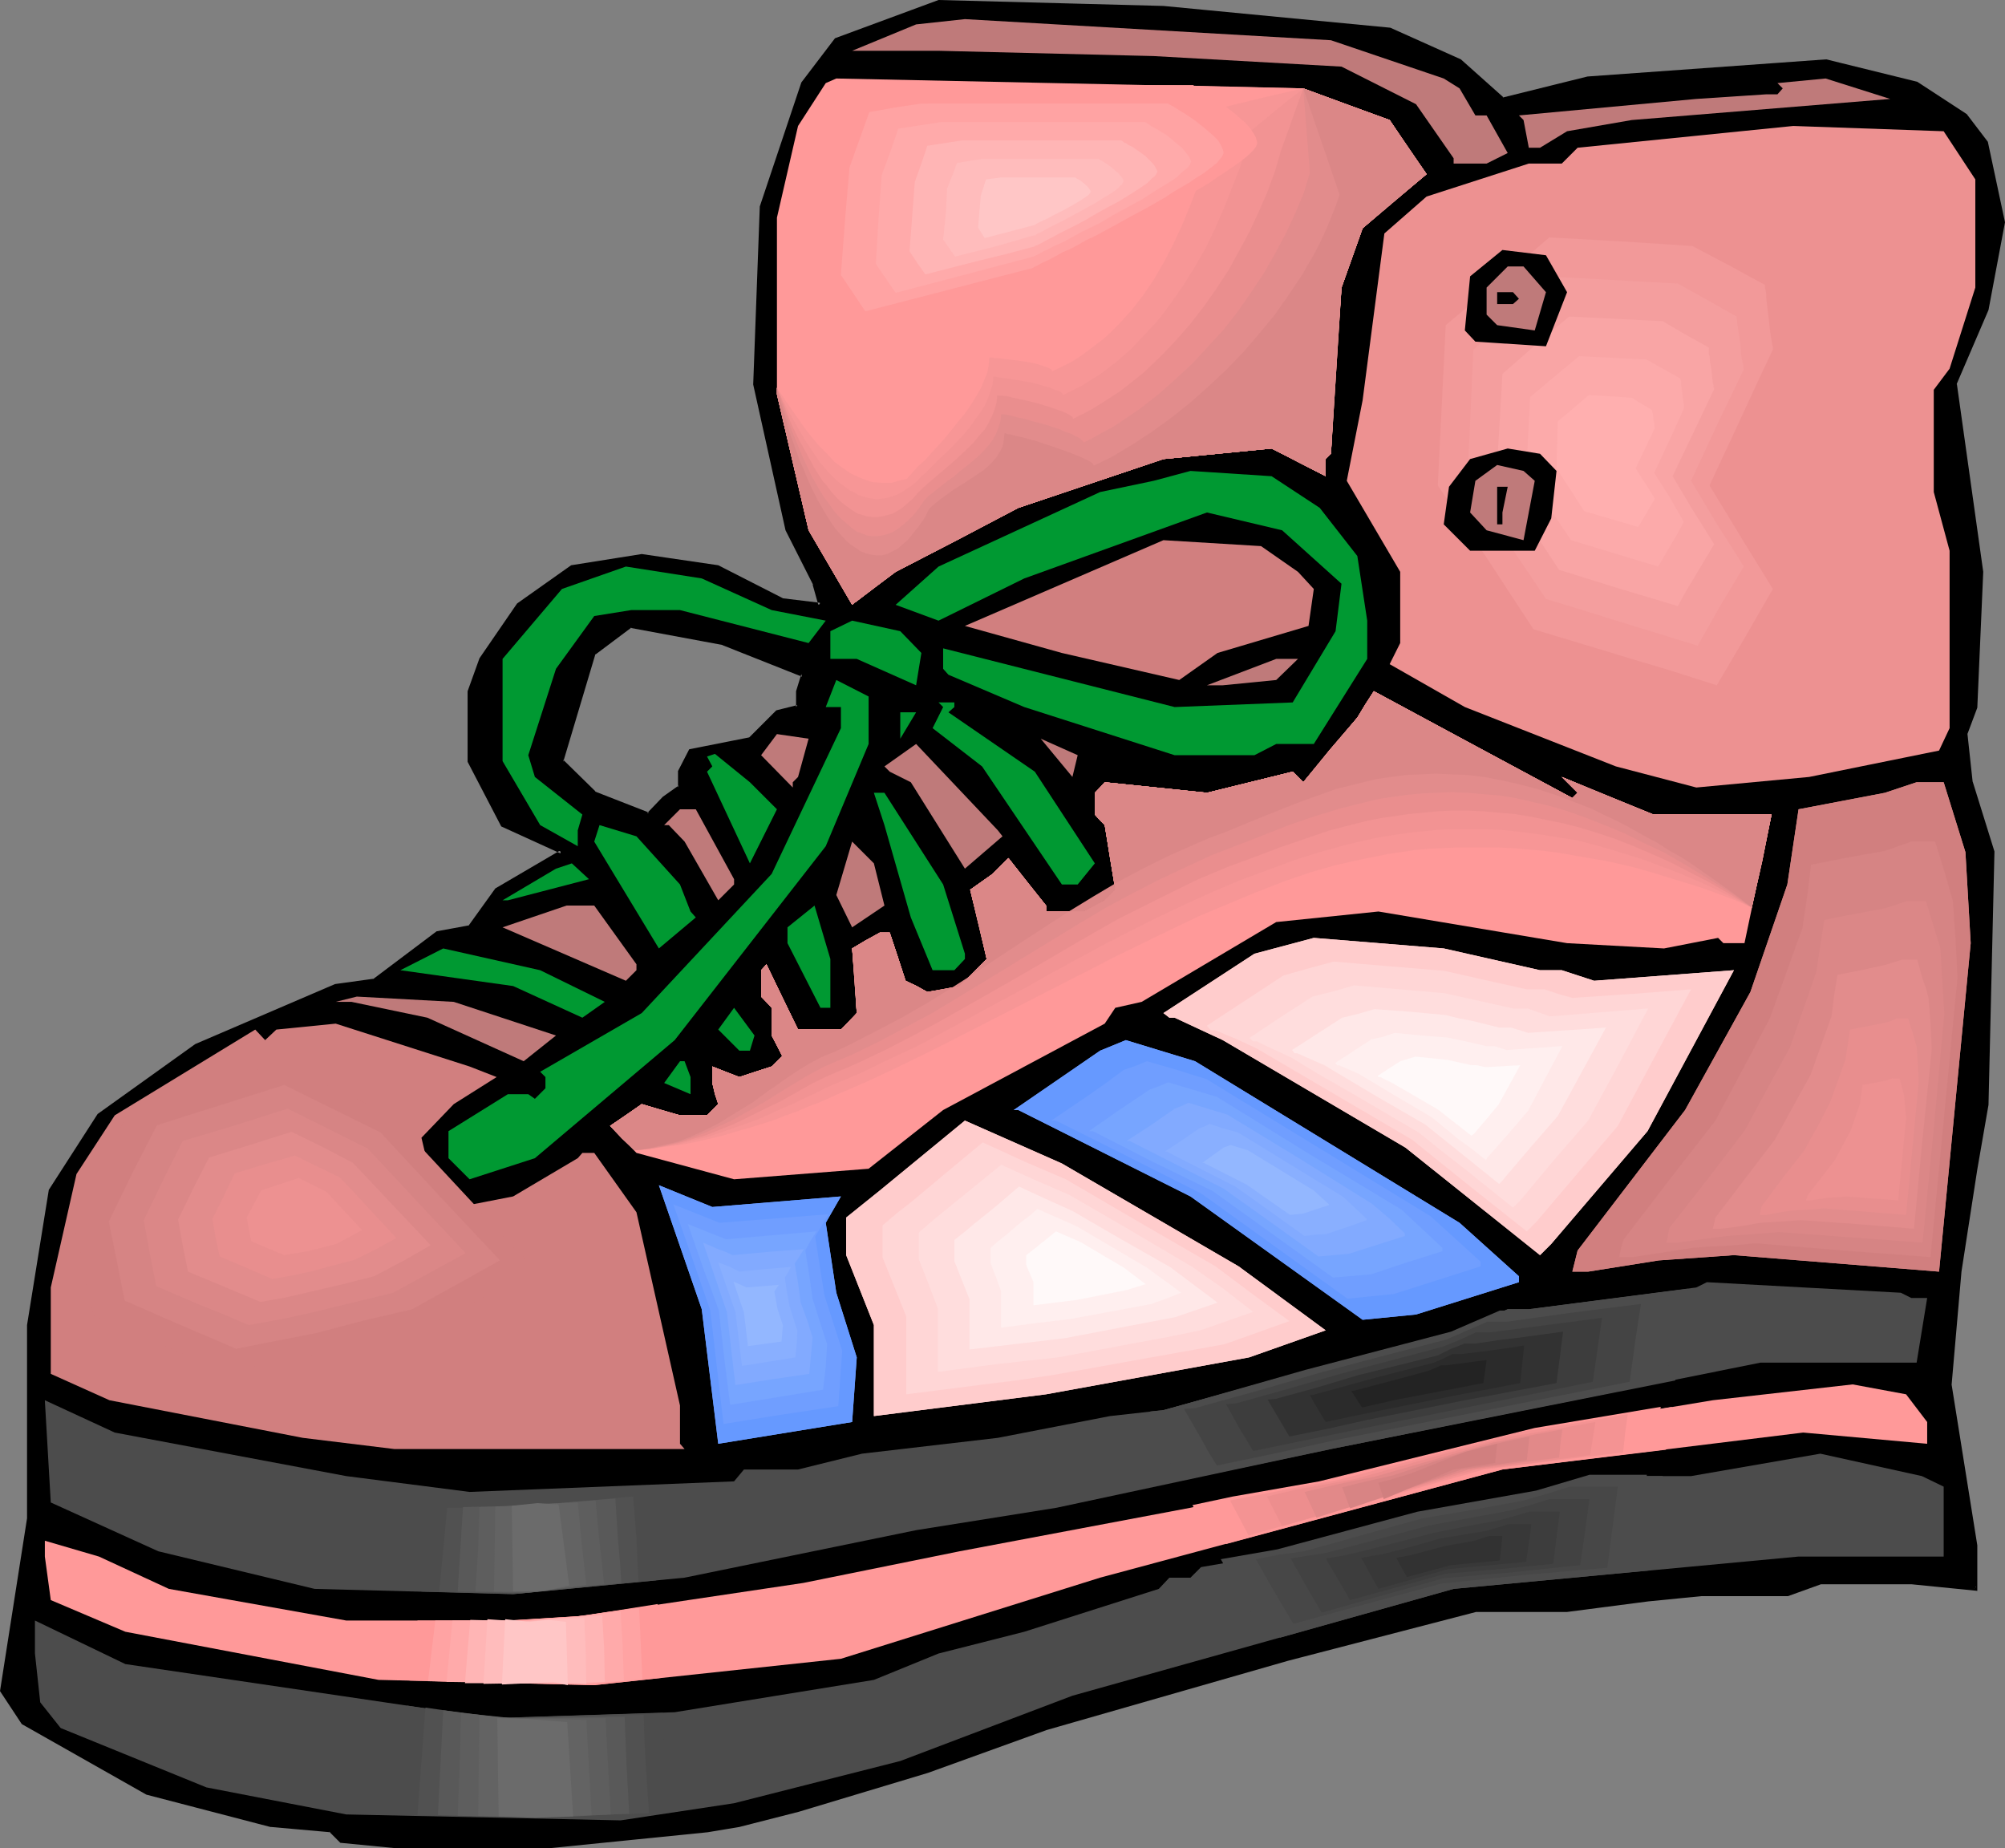<?xml version="1.0" encoding="UTF-8" standalone="no"?>
<svg
   version="1.0"
   width="129.98mm"
   height="119.795mm"
   id="svg145"
   sodipodi:docname="Sneaker 26.wmf"
   xmlns:inkscape="http://www.inkscape.org/namespaces/inkscape"
   xmlns:sodipodi="http://sodipodi.sourceforge.net/DTD/sodipodi-0.dtd"
   xmlns="http://www.w3.org/2000/svg"
   xmlns:svg="http://www.w3.org/2000/svg">
  <rect width="100%" height="100%" fill="#808080" stroke="none"/>
  <sodipodi:namedview
     id="namedview145"
     pagecolor="#ffffff"
     bordercolor="#000000"
     borderopacity="0.25"
     inkscape:showpageshadow="2"
     inkscape:pageopacity="0.0"
     inkscape:pagecheckerboard="0"
     inkscape:deskcolor="#d1d1d1"
     inkscape:document-units="mm" />
  <defs
     id="defs1">
    <pattern
       id="WMFhbasepattern"
       patternUnits="userSpaceOnUse"
       width="6"
       height="6"
       x="0"
       y="0" />
  </defs>
  <path
     style="fill:#000000;fill-opacity:1;fill-rule:evenodd;stroke:none"
     d="m 169.033,184.048 14.706,-3.07 6.626,-6.463 5.171,-1.293 v -3.878 l 1.293,-4.04 -19.554,-7.756 -22.624,-4.201 -9.05,6.625 -7.918,26.5 7.918,7.756 13.251,5.332 3.878,-4.04 3.878,-2.585 v -3.878 z M 340.491,7.11 l 17.13,7.918 10.504,9.21 21.008,-5.009 58.176,-4.201 22.301,5.332 11.958,7.918 5.171,6.625 4.04,19.552 -4.04,21.33 -7.757,18.421 6.464,45.891 -1.454,33.125 -2.424,6.625 1.293,11.796 5.494,17.128 -1.616,61.726 -2.747,15.836 -3.878,25.208 -2.424,27.631 6.302,39.589 v 10.503 l -15.675,-1.454 H 446.015 l -8.08,2.747 h -21.17 l -13.09,1.454 -19.715,2.424 h -22.462 l -46.056,11.957 -59.146,16.967 -29.088,10.665 -31.674,9.372 -14.382,3.717 -7.918,1.293 -38.299,4.04 H 96.637 l -13.09,-1.293 -2.586,-2.747 -14.544,-1.293 L 36.037,439.195 5.656,422.067 0.323,414.149 7.11,371.975 v -47.345 l 5.333,-32.964 11.797,-18.421 23.917,-17.128 34.098,-14.543 9.211,-1.293 15.837,-11.796 7.757,-1.293 6.626,-9.21 15.998,-9.21 -14.544,-6.625 -8.08,-15.674 v -17.128 l 2.747,-7.918 9.211,-13.25 13.09,-9.372 17.13,-2.585 18.746,2.585 15.675,8.241 9.373,1.131 -1.454,-5.171 -6.626,-13.089 -8.08,-35.711 1.616,-43.629 10.342,-30.217 8.08,-10.503 25.048,-9.372 55.106,1.454 z"
     id="path1" />
  <path
     style="fill:#000000;fill-opacity:1;fill-rule:evenodd;stroke:none"
     d="m 169.518,184.21 -0.323,0.162 14.706,-2.909 6.787,-6.625 -0.162,0.162 5.333,-1.454 0.162,-4.201 v 0.162 l 1.293,-4.363 -20.038,-8.079 -22.786,-4.201 -9.373,6.948 -8.08,26.824 8.242,8.079 13.574,5.332 4.202,-4.201 h -0.162 l 4.04,-2.747 0.162,-4.04 -0.162,0.162 2.586,-5.009 -0.646,-0.646 -2.747,5.332 v 4.04 l 0.162,-0.485 -3.878,2.747 -3.878,4.04 0.485,-0.162 -13.251,-5.171 h 0.162 l -7.918,-7.756 v 0.485 l 7.918,-26.5 -0.162,0.323 9.05,-6.787 -0.323,0.162 22.624,4.201 h -0.162 l 19.554,7.756 -0.162,-0.646 -1.293,4.201 v 3.878 l 0.323,-0.485 -5.171,1.293 -6.787,6.787 0.162,-0.162 -14.706,2.909 z"
     id="path2" />
  <path
     style="fill:#000000;fill-opacity:1;fill-rule:evenodd;stroke:none"
     d="m 340.491,7.595 h -0.162 l 17.13,7.756 h -0.162 l 10.827,9.372 21.17,-5.009 h -0.162 l 58.338,-4.363 h -0.162 l 22.139,5.494 h -0.162 l 11.958,7.756 V 28.439 l 5.171,6.787 -0.162,-0.323 4.04,19.714 v -0.162 l -4.04,21.33 0.162,-0.162 -7.918,18.421 6.464,46.052 v 0 l -1.293,33.125 v -0.162 l -2.586,6.625 1.293,12.119 5.494,17.128 v -0.162 l -1.616,61.726 v 0 l -2.586,15.836 -3.878,25.046 -2.586,27.793 6.464,39.589 v 0 10.503 l 0.485,-0.485 -15.837,-1.454 H 446.015 l -8.242,2.747 h 0.162 -21.17 l -13.09,1.454 -19.877,2.424 h 0.162 -22.462 l -46.218,12.119 -59.146,16.967 -28.926,10.503 -31.835,9.372 -14.382,3.878 v 0 l -7.757,1.293 -38.299,3.878 v 0 H 96.637 v 0 l -12.928,-1.293 0.162,0.162 -2.747,-2.747 -14.544,-1.293 v 0 l -30.381,-7.918 v 0 L 5.818,421.744 6.141,421.905 0.808,413.987 v 0.323 L 7.595,372.136 v -47.507 0.162 l 5.333,-33.125 -0.162,0.162 11.797,-18.421 v 0.162 l 23.755,-17.128 v 0 l 34.098,-14.381 h -0.162 l 9.373,-1.293 15.837,-11.957 -0.162,0.162 7.918,-1.454 6.949,-9.372 -0.162,0.162 16.645,-9.695 -15.352,-6.787 0.162,0.162 -8.08,-15.674 0.162,0.162 v -17.128 0.162 l 2.747,-7.918 v 0.162 l 9.05,-13.25 -0.162,0.162 13.251,-9.372 h -0.323 l 17.13,-2.585 v 0 l 18.584,2.585 h -0.162 l 15.837,8.079 10.019,1.293 -1.454,-5.817 -6.787,-13.25 0.162,0.162 -8.08,-35.711 v 0.162 l 1.616,-43.629 v 0.162 L 197.152,20.522 v 0.162 l 8.08,-10.665 -0.162,0.162 25.048,-9.21 h -0.162 l 55.106,1.454 v 0 l 55.429,5.171 0.162,-0.808 -55.59,-5.332 v 0 L 229.957,0 l -25.371,9.372 -8.242,10.826 -10.181,30.378 -1.616,43.629 7.918,35.711 6.787,13.412 -0.162,-0.162 1.454,5.171 0.485,-0.646 -9.373,-1.131 h 0.162 l -15.837,-8.079 -18.746,-2.747 -17.291,2.747 -13.251,9.372 -9.211,13.412 -2.909,8.079 v 17.29 l 8.242,15.836 14.544,6.625 v -0.808 l -15.998,9.372 -6.626,9.21 0.162,-0.162 -7.918,1.454 -15.675,11.796 0.162,-0.162 -9.373,1.293 -34.259,14.704 -23.917,17.128 -11.958,18.583 -5.333,33.125 v 0 47.345 0 L 0,414.31 l 5.333,8.079 30.542,17.29 30.381,7.918 h 0.162 l 14.544,1.293 -0.323,-0.162 2.747,2.747 13.251,1.293 v 0 h 38.299 v 0 l 38.461,-3.878 7.757,-1.293 v 0 l 14.544,-3.717 31.674,-9.534 29.088,-10.503 59.146,-16.967 46.056,-11.957 h -0.162 22.462 v 0 l 19.877,-2.585 13.09,-1.293 h -0.162 21.331 l 8.08,-2.909 h -0.162 22.301 v 0 l 16.16,1.616 v -10.988 -0.162 l -6.302,-39.427 v 0.162 l 2.424,-27.793 3.878,-25.046 2.747,-15.836 v -0.162 l 1.454,-61.888 -5.333,-17.128 v 0.162 l -1.293,-11.957 v 0.162 l 2.424,-6.464 1.454,-33.287 -6.464,-46.052 -0.162,0.323 7.918,-18.421 4.04,-21.491 -4.202,-19.714 -5.171,-6.787 -12.12,-7.918 -22.301,-5.494 -58.499,4.201 v 0 l -20.846,5.171 h 0.323 L 357.944,14.543 340.652,6.787 Z"
     id="path3" />
  <path
     style="fill:#bf7a7a;fill-opacity:1;fill-rule:evenodd;stroke:none"
     d="m 353.742,19.229 3.878,2.424 3.878,6.625 h 2.747 l 5.171,9.21 -5.171,2.585 H 356.166 v -1.293 l -9.211,-13.25 -18.261,-9.21 -46.056,-2.585 -52.682,-1.293 h -21.17 l 15.675,-6.464 11.958,-1.293 89.688,5.171 z"
     id="path4" />
  <path
     style="fill:#ff9999;fill-opacity:1;fill-rule:evenodd;stroke:none"
     d="m 340.491,29.409 9.05,13.25 -15.675,13.25 -5.171,14.543 -2.586,40.72 -1.293,1.293 v 4.201 l -13.251,-6.787 -26.502,2.585 -35.552,11.957 -30.058,15.674 -10.666,8.079 -10.666,-18.259 -7.757,-33.287 V 53.324 l 5.171,-22.461 6.787,-10.503 2.586,-1.131 114.413,2.424 z"
     id="path5" />
  <path
     style="fill:#bf7a7a;fill-opacity:1;fill-rule:evenodd;stroke:none"
     d="m 399.798,29.409 -15.837,2.747 -6.626,4.04 h -2.747 l -1.293,-6.787 -1.131,-1.131 43.47,-4.04 17.13,-1.131 h 2.747 l 1.293,-1.454 -1.293,-1.293 11.797,-1.131 15.837,5.009 z"
     id="path6" />
  <path
     style="fill:#ed9191;fill-opacity:1;fill-rule:evenodd;stroke:none"
     d="m 483.991,43.952 v 26.5 l -6.302,19.875 -3.878,5.171 v 25.046 l 3.878,14.381 v 43.467 l -2.586,5.494 -31.835,6.464 -27.634,2.585 -19.715,-5.171 -37.006,-14.543 -18.422,-10.503 2.586,-5.171 v -17.451 l -13.09,-22.299 3.878,-19.714 5.333,-40.882 10.342,-9.049 25.048,-8.079 h 8.08 l 3.878,-3.878 52.843,-5.332 36.845,1.293 z"
     id="path7" />
  <path
     style="fill:#ed9191;fill-opacity:1;fill-rule:evenodd;stroke:none"
     d="m 439.39,62.534 -20.685,-11.634 -41.37,-2.262 -30.058,25.369 -2.262,45.891 27.634,41.366 52.843,16.159 16.16,-27.47 -18.422,-30.055 18.422,-39.104 v -0.162 -0.485 l -0.162,-0.808 -0.162,-1.131 -0.162,-1.293 -0.162,-1.293 -0.485,-3.232 -0.323,-3.07 -0.323,-1.616 -0.162,-1.454 -0.162,-1.293 v -1.131 l -0.162,-0.808 z"
     id="path8" />
  <path
     style="fill:#f29999;fill-opacity:1;fill-rule:evenodd;stroke:none"
     d="m 432.441,69.806 -8.888,-4.848 -8.888,-4.686 -17.453,-1.131 -17.614,-0.97 -12.605,10.826 -12.766,10.665 -0.97,19.714 -0.97,19.552 11.797,17.451 11.635,17.775 22.462,6.787 11.312,3.393 11.15,3.555 6.949,-11.796 6.787,-11.796 -7.757,-12.604 -7.757,-12.765 7.757,-16.644 3.878,-8.403 3.878,-8.241 v -0.162 -0.485 l -0.162,-0.646 -0.162,-0.97 -0.162,-0.97 -0.162,-1.131 -0.323,-2.747 -0.323,-2.747 -0.323,-2.585 V 72.068 l -0.162,-0.97 -0.162,-0.646 z"
     id="path9" />
  <path
     style="fill:#f49e9e;fill-opacity:1;fill-rule:evenodd;stroke:none"
     d="m 425.492,77.562 -7.11,-4.04 -7.272,-4.04 -29.088,-1.616 -10.504,8.887 -10.504,8.887 -1.454,32.156 9.534,14.543 9.696,14.381 37.168,11.473 5.494,-9.695 5.818,-9.695 -6.626,-10.503 -6.302,-10.503 6.302,-13.573 6.626,-13.735 v -0.162 l -0.162,-0.323 v -0.485 l -0.162,-0.808 -0.162,-0.808 -0.162,-1.131 -0.162,-2.101 -0.323,-2.262 -0.323,-2.101 -0.162,-0.97 v -0.808 l -0.162,-0.485 z"
     id="path10" />
  <path
     style="fill:#f9a5a5;fill-opacity:1;fill-rule:evenodd;stroke:none"
     d="m 418.705,85.157 -5.818,-3.232 -5.494,-3.232 -22.947,-1.131 -8.242,6.948 -8.08,7.11 -1.454,25.046 7.757,11.473 7.595,11.473 14.544,4.524 14.544,4.363 2.101,-3.878 2.262,-3.717 4.525,-7.595 -5.171,-8.241 -5.01,-8.403 10.181,-21.33 v -0.162 l -0.162,-0.323 v -0.485 l -0.162,-0.485 -0.162,-1.454 -0.162,-1.777 -0.323,-1.777 -0.162,-1.616 -0.162,-0.646 v -0.646 -0.485 z"
     id="path11" />
  <path
     style="fill:#fcaaaa;fill-opacity:1;fill-rule:evenodd;stroke:none"
     d="m 411.756,92.751 -8.403,-4.686 -16.483,-0.808 -5.979,5.009 -5.979,5.009 -0.97,18.583 10.989,16.482 21.331,6.464 3.232,-5.494 1.616,-2.747 1.454,-2.747 -3.555,-6.14 -3.717,-5.817 3.717,-7.918 3.555,-7.756 v -0.162 -0.162 -0.323 -0.485 l -0.162,-0.97 -0.162,-1.293 -0.162,-1.293 -0.162,-1.131 v -0.97 l -0.162,-0.323 z"
     id="path12" />
  <path
     style="fill:#ffafaf;fill-opacity:1;fill-rule:evenodd;stroke:none"
     d="m 404.808,100.507 -5.01,-3.07 -10.504,-0.646 -7.595,6.464 -0.323,11.473 6.787,10.503 13.251,3.878 4.04,-6.948 -4.686,-7.433 4.686,-9.857 v -0.162 l -0.162,-0.485 v -0.646 l -0.162,-0.646 -0.162,-1.616 -0.162,-0.485 z"
     id="path13" />
  <path
     style="fill:#000000;fill-opacity:1;fill-rule:evenodd;stroke:none"
     d="m 383.961,71.583 -5.171,13.25 -17.291,-1.131 -2.586,-2.747 1.293,-13.25 7.918,-6.464 10.666,1.293 z"
     id="path14" />
  <path
     style="fill:#bf7a7a;fill-opacity:1;fill-rule:evenodd;stroke:none"
     d="m 378.79,71.583 -2.747,9.372 -9.211,-1.293 -2.586,-2.585 v -6.625 l 5.171,-5.171 h 3.878 z"
     id="path15" />
  <path
     style="fill:#000000;fill-opacity:1;fill-rule:evenodd;stroke:none"
     d="m 372.164,73.199 -1.454,1.293 h -3.878 v -2.909 h 3.878 z"
     id="path16" />
  <path
     style="fill:#000000;fill-opacity:1;fill-rule:evenodd;stroke:none"
     d="m 381.376,115.374 -1.293,11.634 -4.04,7.918 h -15.837 l -6.464,-6.463 1.293,-9.21 5.171,-6.787 9.211,-2.585 7.918,1.293 z"
     id="path17" />
  <path
     style="fill:#bf7a7a;fill-opacity:1;fill-rule:evenodd;stroke:none"
     d="m 376.043,117.797 -2.747,14.543 -9.05,-2.424 -4.04,-4.363 1.293,-7.756 5.333,-3.878 6.464,1.454 z"
     id="path18" />
  <path
     style="fill:#009932;fill-opacity:1;fill-rule:evenodd;stroke:none"
     d="m 323.361,124.422 9.211,11.796 2.424,15.836 v 9.372 l -13.09,20.845 h -9.211 l -5.333,2.747 h -19.554 l -36.845,-11.796 -18.584,-7.918 -1.293,-1.454 v -5.009 l 56.722,14.381 28.926,-1.131 10.504,-17.451 1.454,-11.634 -14.544,-13.089 -18.422,-4.363 -44.763,16.159 -21.008,10.342 -10.504,-3.878 10.504,-9.372 39.592,-18.259 13.09,-2.747 9.05,-2.424 19.877,1.293 z"
     id="path19" />
  <path
     style="fill:#000000;fill-opacity:1;fill-rule:evenodd;stroke:none"
     d="m 368.124,125.554 v 2.909 h -1.293 v -9.21 h 2.586 z"
     id="path20" />
  <path
     style="fill:#d17f7f;fill-opacity:1;fill-rule:evenodd;stroke:none"
     d="m 318.028,140.096 3.878,4.201 -1.293,9.049 -22.301,6.625 -9.373,6.625 -28.765,-6.625 -23.755,-6.625 48.642,-21.006 23.917,1.454 z"
     id="path21" />
  <path
     style="fill:#009932;fill-opacity:1;fill-rule:evenodd;stroke:none"
     d="m 189.072,149.468 13.251,2.585 -4.202,5.494 -31.512,-8.079 h -11.958 l -9.05,1.454 -9.373,12.927 -6.787,21.168 1.616,5.332 11.635,9.21 -1.131,3.878 v 3.878 l -9.211,-5.171 -9.211,-15.674 v -25.046 l 14.544,-17.128 15.675,-5.494 18.584,2.909 z"
     id="path22" />
  <path
     style="fill:#009932;fill-opacity:1;fill-rule:evenodd;stroke:none"
     d="m 225.755,159.972 -1.293,7.918 -14.544,-6.464 h -6.464 v -6.787 l 5.333,-2.585 11.797,2.585 z"
     id="path23" />
  <path
     style="fill:#bf7a7a;fill-opacity:1;fill-rule:evenodd;stroke:none"
     d="m 312.696,166.597 -13.09,1.293 h -3.878 l 16.968,-6.464 h 5.333 z"
     id="path24" />
  <path
     style="fill:#009932;fill-opacity:1;fill-rule:evenodd;stroke:none"
     d="m 212.827,182.271 -10.504,25.046 -37.006,47.507 -34.259,28.924 -15.998,5.171 -5.171,-5.171 v -6.625 l 14.544,-9.049 h 5.01 l 1.616,1.131 2.586,-2.585 v -2.747 l -1.293,-1.293 24.886,-14.381 31.835,-34.095 16.968,-35.711 v -5.171 h -3.717 l 2.586,-6.625 7.918,4.04 z"
     id="path25" />
  <path
     style="fill:#ff9999;fill-opacity:1;fill-rule:evenodd;stroke:none"
     d="m 386.547,194.228 -3.878,-3.878 22.462,9.21 h 28.926 l -6.626,31.51 h -5.171 l -1.293,-1.293 -13.251,2.585 -23.755,-1.293 -46.218,-7.756 -25.048,2.585 -32.966,19.552 -6.464,1.454 -2.586,3.878 -39.592,21.168 -18.261,14.381 -32.966,2.585 -23.917,-6.464 -6.464,-6.625 7.757,-5.332 9.373,2.747 h 6.626 l 2.747,-2.747 -1.454,-5.171 v -4.04 l 6.626,2.585 7.918,-2.585 2.586,-2.585 -2.586,-5.009 v -6.787 l -2.586,-2.747 v -6.463 l 1.293,-1.454 7.757,15.997 h 10.504 l 3.878,-4.04 -1.131,-15.836 6.787,-3.878 h 2.424 l 3.878,11.796 5.333,2.747 7.918,-1.454 6.626,-6.625 -4.04,-16.967 5.494,-3.878 3.878,-3.878 9.211,11.634 v 1.454 h 9.211 l 5.171,-2.747 2.586,-2.585 -2.586,-15.836 -2.424,-2.585 v -5.332 l 2.424,-2.585 25.048,2.585 21.008,-5.171 2.586,2.585 13.251,-15.836 4.04,-6.464 48.642,26.177 z"
     id="path26" />
  <path
     style="fill:#009932;fill-opacity:1;fill-rule:evenodd;stroke:none"
     d="m 233.835,173.222 -1.454,1.293 21.17,14.543 14.706,22.461 -4.202,5.171 h -3.878 l -19.554,-28.924 -12.12,-9.372 2.586,-5.171 -1.131,-1.131 h 3.878 z"
     id="path27" />
  <path
     style="fill:#009932;fill-opacity:1;fill-rule:evenodd;stroke:none"
     d="m 220.584,180.978 v -6.463 h 3.878 z"
     id="path28" />
  <path
     style="fill:#bf7a7a;fill-opacity:1;fill-rule:evenodd;stroke:none"
     d="m 195.536,190.35 -1.293,1.293 v 1.293 l -7.757,-7.918 3.878,-5.171 7.757,1.131 z"
     id="path29" />
  <path
     style="fill:#bf7a7a;fill-opacity:1;fill-rule:evenodd;stroke:none"
     d="m 262.761,190.35 -7.757,-9.372 9.05,4.04 z"
     id="path30" />
  <path
     style="fill:#bf7a7a;fill-opacity:1;fill-rule:evenodd;stroke:none"
     d="m 245.632,204.893 -9.211,7.918 -13.251,-21.168 -5.171,-2.585 -1.293,-1.293 7.757,-5.494 20.038,21.168 z"
     id="path31" />
  <path
     style="fill:#d17f7f;fill-opacity:1;fill-rule:evenodd;stroke:none"
     d="m 481.567,208.771 1.293,22.299 -7.757,80.471 -50.258,-4.04 -18.422,1.293 -17.291,2.747 h -3.878 l 1.293,-5.171 26.341,-34.418 15.998,-28.924 9.05,-26.339 2.747,-18.421 21.17,-4.04 7.757,-2.585 h 6.626 z"
     id="path32" />
  <path
     style="fill:#d17f7f;fill-opacity:1;fill-rule:evenodd;stroke:none"
     d="m 481.567,208.771 1.293,22.299 -7.757,80.471 -50.258,-4.04 -18.422,1.293 -17.291,2.747 h -3.878 l 1.293,-5.171 26.341,-34.418 15.998,-28.924 9.05,-26.339 2.747,-18.421 21.17,-4.04 7.757,-2.585 h 6.626 z"
     id="path33" />
  <path
     style="fill:#d68484;fill-opacity:1;fill-rule:evenodd;stroke:none"
     d="m 478.497,220.729 0.646,9.372 0.485,9.372 -6.626,68.513 -21.331,-1.616 -21.331,-1.777 -7.757,0.646 -3.878,0.162 -4.04,0.323 -7.272,1.131 -7.434,1.131 h -3.232 l 0.485,-2.262 0.646,-2.101 11.15,-14.543 11.312,-14.543 6.626,-12.442 6.626,-12.442 4.04,-11.15 4.04,-11.15 1.131,-7.756 0.97,-7.756 9.05,-1.777 9.05,-1.616 6.464,-2.262 h 5.818 l 2.262,7.271 z"
     id="path34" />
  <path
     style="fill:#db8787;fill-opacity:1;fill-rule:evenodd;stroke:none"
     d="m 475.427,232.363 0.97,15.997 -2.586,28.116 -2.747,27.955 -35.067,-2.585 -6.464,0.485 -6.464,0.485 -6.141,0.808 -5.979,0.808 h -2.747 l 0.323,-0.808 0.162,-0.97 0.323,-1.777 9.373,-11.957 9.211,-12.119 5.494,-10.18 5.494,-10.018 3.232,-9.21 3.232,-9.372 0.97,-6.464 0.97,-6.14 3.717,-0.808 3.555,-0.646 7.595,-1.454 2.586,-0.808 1.454,-0.485 1.293,-0.485 h 4.686 z"
     id="path35" />
  <path
     style="fill:#e28c8c;fill-opacity:1;fill-rule:evenodd;stroke:none"
     d="m 472.518,244.482 0.485,6.14 0.323,6.302 -2.262,21.976 -2.101,22.137 -13.736,-1.131 -13.898,-0.97 -10.019,0.646 -4.686,0.808 -4.848,0.646 h -2.101 l 0.646,-2.747 7.272,-9.534 7.272,-9.534 8.726,-15.836 5.171,-14.381 0.646,-5.171 0.808,-5.009 5.818,-1.131 5.818,-1.293 4.202,-1.293 h 3.717 l 1.293,4.686 0.808,2.262 z"
     id="path36" />
  <path
     style="fill:#e88e8e;fill-opacity:1;fill-rule:evenodd;stroke:none"
     d="m 469.609,256.439 0.323,4.524 0.162,4.363 -3.07,32.318 -20.2,-1.616 -3.555,0.323 -3.717,0.162 -3.394,0.485 -3.394,0.646 h -1.616 l 0.485,-2.101 5.171,-6.948 5.333,-6.787 1.616,-3.07 1.616,-2.747 3.07,-5.979 3.717,-10.342 1.131,-7.433 4.202,-0.808 4.202,-0.808 1.616,-0.485 1.454,-0.646 h 2.747 l 1.131,3.555 z"
     id="path37" />
  <path
     style="fill:#ed9191;fill-opacity:1;fill-rule:evenodd;stroke:none"
     d="m 466.539,268.397 0.485,5.494 -1.939,20.198 -12.605,-0.97 -4.686,0.323 -4.202,0.646 h -1.131 l 0.485,-1.293 6.626,-8.564 3.878,-7.271 2.262,-6.464 0.646,-4.686 5.333,-0.97 1.939,-0.646 h 1.778 z"
     id="path38" />
  <path
     style="fill:#009932;fill-opacity:1;fill-rule:evenodd;stroke:none"
     d="m 231.088,216.689 5.333,16.967 v 1.293 l -2.586,2.747 h -5.333 l -5.333,-12.927 -6.464,-22.622 -2.586,-7.918 h 2.586 z"
     id="path39" />
  <path
     style="fill:#bf7a7a;fill-opacity:1;fill-rule:evenodd;stroke:none"
     d="m 179.861,215.396 v 1.293 l -3.878,3.878 -8.242,-14.381 -3.878,-4.04 h -1.131 l 3.878,-3.878 h 3.878 z"
     id="path40" />
  <path
     style="fill:#009932;fill-opacity:1;fill-rule:evenodd;stroke:none"
     d="m 166.609,216.689 2.586,6.625 1.293,1.454 -9.05,7.595 -15.837,-26.177 1.293,-4.04 9.05,2.747 z"
     id="path41" />
  <path
     style="fill:#bf7a7a;fill-opacity:1;fill-rule:evenodd;stroke:none"
     d="m 216.705,221.86 -7.918,5.332 -3.878,-7.918 3.878,-13.089 5.333,5.332 z"
     id="path42" />
  <path
     style="fill:#009932;fill-opacity:1;fill-rule:evenodd;stroke:none"
     d="m 124.432,220.567 h -1.293 l 13.09,-7.756 3.878,-1.293 4.202,3.878 z"
     id="path43" />
  <path
     style="fill:#bf7a7a;fill-opacity:1;fill-rule:evenodd;stroke:none"
     d="m 155.944,236.241 v 1.454 l -2.586,2.585 -30.219,-13.089 15.675,-5.332 h 6.787 z"
     id="path44" />
  <path
     style="fill:#009932;fill-opacity:1;fill-rule:evenodd;stroke:none"
     d="m 203.454,246.906 h -2.424 l -8.08,-15.836 v -3.878 l 6.626,-5.332 3.878,13.089 z"
     id="path45" />
  <path
     style="fill:#ffcccc;fill-opacity:1;fill-rule:evenodd;stroke:none"
     d="m 377.336,237.695 h 5.333 l 7.918,2.585 34.259,-2.585 -21.17,39.427 -23.594,27.631 -2.747,2.747 -32.966,-26.339 -44.763,-26.339 -11.797,-5.494 h -1.293 l -1.454,-1.131 22.301,-14.543 14.544,-3.878 31.835,2.585 z"
     id="path46" />
  <path
     style="fill:#ffcccc;fill-opacity:1;fill-rule:evenodd;stroke:none"
     d="m 377.336,237.695 h 5.333 l 7.918,2.585 34.259,-2.585 -21.17,39.427 -23.594,27.631 -2.747,2.747 -32.966,-26.339 -44.763,-26.339 -11.797,-5.494 h -1.293 l -1.454,-1.131 22.301,-14.543 14.544,-3.878 31.835,2.585 z"
     id="path47" />
  <path
     style="fill:#ffd6d6;fill-opacity:1;fill-rule:evenodd;stroke:none"
     d="m 374.104,242.381 h 4.363 l 3.394,1.131 3.394,0.97 14.544,-0.97 14.544,-1.131 -9.05,16.805 -8.888,16.644 -10.019,11.796 -10.019,11.796 -1.131,1.131 -1.131,1.131 -14.059,-11.15 -14.059,-11.311 -37.976,-22.299 -5.171,-2.424 -2.424,-0.97 -2.586,-1.131 h -1.131 l -0.646,-0.646 -0.323,-0.485 9.373,-6.14 9.373,-6.14 6.302,-1.777 5.979,-1.616 27.149,2.262 10.019,2.262 z"
     id="path48" />
  <path
     style="fill:#ffdddd;fill-opacity:1;fill-rule:evenodd;stroke:none"
     d="m 370.71,247.067 h 3.555 l 2.747,0.97 2.747,0.97 12.12,-0.97 11.958,-0.97 -7.272,13.735 -7.434,13.735 -8.403,9.695 -4.04,4.848 -4.04,4.848 -1.939,1.939 -11.474,-9.21 -5.818,-4.524 -5.818,-4.686 -15.675,-9.21 -7.918,-4.524 -7.757,-4.686 -4.202,-1.939 -2.101,-0.97 -1.939,-0.97 h -0.97 l -0.485,-0.485 -0.485,-0.323 7.757,-5.171 7.757,-5.009 5.171,-1.293 5.01,-1.454 11.312,0.97 10.989,0.97 z"
     id="path49" />
  <path
     style="fill:#ffe8e8;fill-opacity:1;fill-rule:evenodd;stroke:none"
     d="m 367.316,251.753 h 2.909 l 4.202,1.293 19.069,-1.293 -5.818,10.665 -5.979,10.988 -6.464,7.433 -6.464,7.595 -0.646,0.808 -0.808,0.808 -18.099,-14.543 -12.282,-7.11 -12.443,-7.433 -6.626,-2.909 h -0.646 l -0.646,-0.808 12.282,-7.918 4.04,-0.97 3.878,-1.131 8.726,0.646 8.726,0.808 3.232,0.808 3.394,0.646 z"
     id="path50" />
  <path
     style="fill:#ffefef;fill-opacity:1;fill-rule:evenodd;stroke:none"
     d="m 364.084,256.278 h 1.939 l 1.616,0.485 1.454,0.485 6.949,-0.485 6.787,-0.485 -8.403,15.836 -4.686,5.494 -4.848,5.494 -0.485,0.485 -0.323,0.646 -3.394,-2.747 -3.394,-2.424 -6.464,-5.332 -9.05,-5.332 -8.888,-5.332 -4.848,-2.101 h -0.485 l -0.162,-0.323 -0.323,-0.162 8.888,-5.817 2.909,-0.646 2.909,-0.97 6.302,0.646 6.464,0.485 4.686,0.97 z"
     id="path51" />
  <path
     style="fill:#fff9f9;fill-opacity:1;fill-rule:evenodd;stroke:none"
     d="m 360.529,260.964 h 1.293 l 2.101,0.485 8.565,-0.485 -5.333,9.695 -5.979,7.11 -0.646,0.485 -8.242,-6.463 -11.15,-6.464 -2.909,-1.454 h -0.485 l -0.162,-0.323 5.494,-3.555 3.717,-1.131 7.918,0.808 z"
     id="path52" />
  <path
     style="fill:#009932;fill-opacity:1;fill-rule:evenodd;stroke:none"
     d="m 148.187,245.452 -5.494,3.878 -16.968,-7.756 -27.634,-3.878 10.504,-5.332 23.755,5.332 z"
     id="path53" />
  <path
     style="fill:#bf7a7a;fill-opacity:1;fill-rule:evenodd;stroke:none"
     d="m 136.229,253.692 -7.918,6.302 -23.594,-10.665 -18.584,-3.878 h -3.878 l 5.171,-1.293 23.755,1.293 z"
     id="path54" />
  <path
     style="fill:#009932;fill-opacity:1;fill-rule:evenodd;stroke:none"
     d="m 183.739,257.409 h -2.586 l -5.171,-5.171 3.878,-5.332 5.01,6.787 z"
     id="path55" />
  <path
     style="fill:#d17f7f;fill-opacity:1;fill-rule:evenodd;stroke:none"
     d="m 121.685,263.872 -10.504,6.625 -7.918,8.241 2.747,11.634 6.464,5.332 13.251,-2.585 15.837,-9.372 1.131,-1.293 h 2.909 l 10.342,14.543 10.666,47.345 v 9.372 l 1.131,1.293 H 96.637 l -22.462,-2.747 -47.349,-9.21 -14.382,-6.463 v -21.168 l 6.302,-27.793 9.373,-14.381 34.421,-21.006 2.424,2.585 2.747,-2.585 14.544,-1.454 32.805,10.503 z"
     id="path56" />
  <path
     style="fill:#6699ff;fill-opacity:1;fill-rule:evenodd;stroke:none"
     d="m 357.62,299.583 14.544,13.089 v 1.454 l -25.21,7.918 -13.09,1.293 -42.178,-30.217 -42.178,-21.168 h -1.131 l 21.17,-14.543 6.302,-2.585 16.968,5.171 z"
     id="path57" />
  <path
     style="fill:#6699ff;fill-opacity:1;fill-rule:evenodd;stroke:none"
     d="m 357.62,299.583 14.544,13.089 v 1.454 l -25.21,7.918 -13.09,1.293 -42.178,-30.217 -42.178,-21.168 h -1.131 l 21.17,-14.543 6.302,-2.585 16.968,5.171 z"
     id="path58" />
  <path
     style="fill:#709eff;fill-opacity:1;fill-rule:evenodd;stroke:none"
     d="m 350.51,297.967 12.282,11.15 v 1.131 l -10.666,3.393 -10.666,3.393 -11.312,1.131 -35.714,-25.692 -17.938,-9.049 -17.776,-8.887 h -1.131 l 9.05,-6.14 4.363,-3.07 4.363,-3.232 2.909,-0.97 2.747,-1.131 7.272,2.101 3.555,1.131 3.717,1.131 z"
     id="path59" />
  <path
     style="fill:#77a5ff;fill-opacity:1;fill-rule:evenodd;stroke:none"
     d="m 343.4,296.352 5.01,4.686 5.01,4.686 v 0.808 l -8.726,2.747 -8.726,2.909 -9.373,0.808 -29.411,-21.168 -14.867,-7.271 -14.544,-7.433 h -0.97 l 7.434,-5.171 7.434,-5.009 2.262,-0.808 2.262,-0.97 5.979,1.777 5.979,1.777 22.462,13.897 z"
     id="path60" />
  <path
     style="fill:#82aaff;fill-opacity:1;fill-rule:evenodd;stroke:none"
     d="m 336.128,294.897 4.202,3.555 3.878,3.717 v 0.646 l -13.736,4.363 -3.717,0.323 -3.717,0.323 -11.474,-8.241 -11.797,-8.403 -22.947,-11.634 h -0.808 l 5.979,-3.878 5.818,-4.04 1.616,-0.646 1.778,-0.808 9.534,2.909 17.776,10.826 z"
     id="path61" />
  <path
     style="fill:#89afff;fill-opacity:1;fill-rule:evenodd;stroke:none"
     d="m 329.179,293.281 2.747,2.585 2.909,2.747 v 0.323 l -5.01,1.777 -4.848,1.616 -2.747,0.162 -2.586,0.323 -16.968,-12.119 -16.806,-8.564 h -0.485 l 4.202,-2.747 4.202,-2.909 1.293,-0.485 1.293,-0.646 3.394,1.131 3.555,0.97 z"
     id="path62" />
  <path
     style="fill:#93b7ff;fill-opacity:1;fill-rule:evenodd;stroke:none"
     d="m 321.907,291.666 3.717,3.393 v 0.162 l -6.302,2.101 -3.232,0.323 -10.666,-7.433 -10.504,-5.332 h -0.323 l 5.171,-3.717 1.778,-0.646 4.202,1.293 z"
     id="path63" />
  <path
     style="fill:#009932;fill-opacity:1;fill-rule:evenodd;stroke:none"
     d="m 169.195,263.872 v 4.201 l -6.464,-2.747 3.878,-5.332 h 1.131 z"
     id="path64" />
  <path
     style="fill:#ffcccc;fill-opacity:1;fill-rule:evenodd;stroke:none"
     d="m 303.484,310.248 21.331,15.674 -18.746,6.625 -49.773,9.049 -42.178,5.332 v -22.299 l -6.787,-17.128 v -9.21 l 8.242,-6.625 20.846,-17.128 23.755,10.503 z"
     id="path65" />
  <path
     style="fill:#ffcccc;fill-opacity:1;fill-rule:evenodd;stroke:none"
     d="m 303.484,310.248 21.331,15.674 -18.746,6.625 -49.773,9.049 -42.178,5.332 v -22.299 l -6.787,-17.128 v -9.21 l 8.242,-6.625 20.846,-17.128 23.755,10.503 z"
     id="path66" />
  <path
     style="fill:#ffd6d6;fill-opacity:1;fill-rule:evenodd;stroke:none"
     d="m 297.828,310.248 9.05,6.787 9.05,6.625 -15.837,5.656 -42.339,7.595 -8.888,1.293 -9.05,1.131 -17.776,2.262 v -19.067 l -2.909,-7.271 -2.909,-7.271 v -7.756 l 3.394,-2.909 3.555,-2.747 8.888,-7.433 8.726,-7.271 10.181,4.686 10.181,4.363 18.261,10.665 z"
     id="path67" />
  <path
     style="fill:#ffdddd;fill-opacity:1;fill-rule:evenodd;stroke:none"
     d="m 292.172,310.41 7.595,5.332 7.272,5.656 -6.464,2.262 -6.464,2.262 -8.726,1.777 -8.726,1.616 -17.453,3.232 -14.706,1.616 -14.706,1.939 v -15.512 l -2.262,-5.979 -2.424,-6.14 v -6.463 l 2.747,-2.424 2.747,-2.262 14.706,-11.957 8.242,3.717 8.565,3.717 15.029,8.726 z"
     id="path68" />
  <path
     style="fill:#ffe8e8;fill-opacity:1;fill-rule:evenodd;stroke:none"
     d="m 286.678,310.41 11.635,8.726 -5.171,1.777 -5.171,1.777 -6.787,1.293 -13.574,2.585 -6.787,1.293 -23.27,2.747 v -12.281 l -3.717,-9.372 v -5.171 l 2.262,-1.777 2.101,-1.777 5.818,-4.686 5.656,-4.848 6.626,3.07 6.464,2.909 11.958,6.948 z"
     id="path69" />
  <path
     style="fill:#ffefef;fill-opacity:1;fill-rule:evenodd;stroke:none"
     d="m 281.022,310.571 4.202,3.07 4.202,3.07 -3.717,1.454 -3.555,1.293 -20.038,3.717 -8.242,0.97 -8.565,1.131 v -8.887 l -1.293,-3.555 -0.646,-1.616 -0.646,-1.777 v -3.717 l 1.454,-1.293 1.616,-1.293 4.202,-3.555 2.101,-1.616 2.101,-1.777 9.534,4.201 z"
     id="path70" />
  <path
     style="fill:#fff9f9;fill-opacity:1;fill-rule:evenodd;stroke:none"
     d="m 275.366,310.571 5.333,4.04 -4.686,1.454 -12.282,2.424 -10.504,1.293 v -5.656 l -1.778,-4.201 v -2.424 l 2.101,-1.616 5.171,-4.201 5.979,2.585 z"
     id="path71" />
  <path
     style="fill:#6699ff;fill-opacity:1;fill-rule:evenodd;stroke:none"
     d="m 206.04,293.12 -3.717,6.463 2.586,17.128 5.01,15.836 -1.131,15.836 -32.805,5.332 -4.04,-32.964 -10.504,-30.378 13.09,5.332 z"
     id="path72" />
  <path
     style="fill:#6699ff;fill-opacity:1;fill-rule:evenodd;stroke:none"
     d="m 206.04,293.12 -3.717,6.463 2.586,17.128 5.01,15.836 -1.131,15.836 -32.805,5.332 -4.04,-32.964 -10.504,-30.378 13.09,5.332 z"
     id="path73" />
  <path
     style="fill:#709eff;fill-opacity:1;fill-rule:evenodd;stroke:none"
     d="m 202.969,297.483 -1.616,2.747 -1.616,2.747 1.131,7.271 1.131,7.11 4.363,13.573 -0.485,6.787 -0.485,6.787 -14.059,2.101 -14.059,2.262 -1.616,-13.897 -1.616,-13.897 -4.525,-13.089 -4.525,-12.927 5.656,2.262 5.656,2.262 z"
     id="path74" />
  <path
     style="fill:#77a5ff;fill-opacity:1;fill-rule:evenodd;stroke:none"
     d="m 200.061,301.684 -1.454,2.262 -1.293,2.424 0.97,5.979 0.808,5.817 1.778,5.656 1.778,5.494 -0.323,5.494 -0.646,5.656 -22.786,3.717 -1.454,-11.634 -1.293,-11.473 -1.939,-5.332 -1.939,-5.171 -3.717,-10.665 9.373,3.717 10.989,-0.97 z"
     id="path75" />
  <path
     style="fill:#82aaff;fill-opacity:1;fill-rule:evenodd;stroke:none"
     d="m 196.99,306.047 -1.131,1.777 -1.131,1.777 0.808,4.686 0.646,4.848 1.616,4.363 0.646,2.101 0.646,2.101 -0.808,8.887 -8.888,1.293 -9.211,1.454 -2.101,-17.936 -2.909,-8.564 -2.909,-8.403 3.717,1.616 1.778,0.646 1.778,0.808 8.726,-0.808 z"
     id="path76" />
  <path
     style="fill:#89afff;fill-opacity:1;fill-rule:evenodd;stroke:none"
     d="m 193.758,310.41 -0.646,1.293 -0.808,1.293 0.485,3.393 0.646,3.555 0.97,3.07 0.97,3.07 -0.162,3.232 -0.323,3.232 -13.09,2.101 -0.808,-6.625 -0.808,-6.625 -2.101,-5.979 -2.101,-6.14 2.586,0.97 2.586,1.293 6.464,-0.646 z"
     id="path77" />
  <path
     style="fill:#93b7ff;fill-opacity:1;fill-rule:evenodd;stroke:none"
     d="m 190.849,314.773 -1.131,1.616 0.808,4.363 1.293,3.878 -0.323,4.04 -8.242,1.131 -0.97,-8.241 -2.586,-7.595 3.232,1.454 z"
     id="path78" />
  <path
     style="fill:#4c4c4c;fill-opacity:1;fill-rule:evenodd;stroke:none"
     d="m 468.316,318.004 h 3.878 l -2.586,15.836 h -38.299 l -105.201,21.168 -67.226,14.381 -34.421,5.494 -56.722,11.634 -42.016,4.04 -48.642,-1.293 -38.299,-9.21 -26.341,-11.957 -1.454,-25.046 17.13,7.918 56.722,10.665 30.219,3.878 64.802,-2.585 2.424,-2.909 h 13.251 l 15.675,-3.878 33.29,-3.878 27.472,-5.332 13.09,-1.454 36.845,-10.18 35.714,-9.372 11.797,-5.171 h 5.171 l 41.046,-5.332 2.586,-1.293 47.51,2.585 z"
     id="path79" />
  <path
     style="fill:#ff9999;fill-opacity:1;fill-rule:evenodd;stroke:none"
     d="m 472.195,348.383 v 5.332 l -30.381,-2.747 -73.69,9.049 -98.576,26.5 -63.509,19.875 -60.438,6.463 -52.843,-1.293 -62.054,-11.796 -18.261,-7.756 -1.454,-10.665 v -3.878 l 13.251,3.878 17.13,7.918 43.47,7.756 h 39.592 l 18.261,-1.131 54.136,-8.079 38.299,-7.756 56.56,-10.665 13.09,-2.747 21.331,-3.717 52.682,-13.089 40.885,-6.787 34.259,-3.878 13.09,2.424 z"
     id="path80" />
  <path
     style="fill:#4c4c4c;fill-opacity:1;fill-rule:evenodd;stroke:none"
     d="m 476.235,364.218 v 17.128 H 440.683 l -84.517,7.918 -93.405,26.177 -42.178,15.997 -40.723,10.342 -27.795,4.201 L 84.84,444.527 50.581,437.902 14.867,423.359 9.858,417.057 8.565,405.1 v -8.079 l 22.139,10.665 89.849,13.25 44.763,-1.454 48.803,-7.918 15.837,-6.463 21.008,-5.332 32.966,-10.503 2.586,-2.747 h 5.171 l 2.586,-2.585 22.462,-3.878 34.421,-9.372 28.926,-5.171 13.251,-3.878 h 21.008 l 31.674,-5.494 24.886,5.494 z"
     id="path81" />
  <path
     style="fill:#4c4c4c;fill-opacity:1;fill-rule:evenodd;stroke:none"
     d="m 105.686,369.551 h 18.422 l 35.552,-3.393 1.131,21.006 -35.067,3.393 -22.462,-0.646 z"
     id="path82" />
  <path
     style="fill:#515151;fill-opacity:1;fill-rule:evenodd;stroke:none"
     d="m 109.565,369.389 h 8.08 l 8.08,-0.162 7.272,-0.646 7.434,-0.646 14.706,-1.293 0.808,10.342 0.485,10.503 -14.544,1.454 -7.272,0.646 -7.434,0.808 -9.858,-0.162 -9.696,-0.323 z"
     id="path83" />
  <path
     style="fill:#595959;fill-opacity:1;fill-rule:evenodd;stroke:none"
     d="m 113.443,369.228 6.949,-0.162 h 6.787 l 11.635,-0.97 11.958,-0.97 0.646,10.18 0.485,5.332 0.323,5.171 -23.432,2.424 h -4.363 l -4.04,-0.162 -8.242,-0.162 0.646,-10.342 z"
     id="path84" />
  <path
     style="fill:#5e5e5e;fill-opacity:1;fill-rule:evenodd;stroke:none"
     d="m 117.483,369.228 5.656,-0.162 5.656,-0.323 8.565,-0.485 8.565,-0.646 0.97,10.18 1.131,10.342 -8.888,0.808 -8.888,1.131 h -6.787 l -3.555,-0.162 h -3.394 l 0.646,-10.342 z"
     id="path85" />
  <path
     style="fill:#636363;fill-opacity:1;fill-rule:evenodd;stroke:none"
     d="m 121.361,369.066 4.525,-0.162 4.202,-0.323 11.474,-0.485 0.97,10.18 1.131,10.018 -5.979,0.808 -2.909,0.323 -3.07,0.485 h -10.666 l 0.162,-10.503 z"
     id="path86" />
  <path
     style="fill:#6b6b6b;fill-opacity:1;fill-rule:evenodd;stroke:none"
     d="m 125.401,368.904 6.302,-0.646 5.171,0.323 2.586,19.875 -6.141,1.293 -7.595,0.162 z"
     id="path87" />
  <path
     style="fill:#ff9999;fill-opacity:1;fill-rule:evenodd;stroke:none"
     d="m 161.115,392.981 0.808,18.098 -16.322,1.777 -45.248,-1.131 1.939,-14.704 h 22.139 l 18.261,-1.131 z"
     id="path88" />
  <path
     style="fill:#ffa3a3;fill-opacity:1;fill-rule:evenodd;stroke:none"
     d="m 156.59,393.95 0.808,17.451 -6.949,0.646 -6.949,0.646 -38.622,-0.808 1.778,-14.866 h 9.373 9.373 l 7.918,-0.485 7.757,-0.485 7.757,-1.131 z"
     id="path89" />
  <path
     style="fill:#ffaaaa;fill-opacity:1;fill-rule:evenodd;stroke:none"
     d="m 152.065,394.758 0.485,8.403 0.162,4.363 0.162,4.201 -5.656,0.485 -2.909,0.162 -2.747,0.162 -32.158,-0.485 1.454,-15.028 h 7.757 l 7.918,0.323 6.464,-0.646 6.464,-0.485 z"
     id="path90" />
  <path
     style="fill:#ffb5b5;fill-opacity:1;fill-rule:evenodd;stroke:none"
     d="m 147.541,395.728 0.485,8.079 0.162,8.241 -4.202,0.162 -4.525,0.162 h -25.533 l 0.323,-4.04 0.323,-3.878 0.646,-7.595 6.141,0.162 6.302,0.323 5.01,-0.485 5.171,-0.485 4.848,-0.323 z"
     id="path91" />
  <path
     style="fill:#ffbcbc;fill-opacity:1;fill-rule:evenodd;stroke:none"
     d="m 143.177,396.374 0.323,8.079 0.162,8.079 -6.302,-0.323 -18.907,0.323 0.97,-15.836 2.262,0.162 2.424,0.162 4.686,0.323 3.555,-0.323 3.717,-0.323 h 1.778 l 1.778,-0.162 z"
     id="path92" />
  <path
     style="fill:#ffc6c6;fill-opacity:1;fill-rule:evenodd;stroke:none"
     d="m 138.653,397.344 0.485,15.512 -3.717,-0.808 -12.443,0.646 0.808,-15.997 5.979,0.646 4.525,-0.485 z"
     id="path93" />
  <path
     style="fill:#4c4c4c;fill-opacity:1;fill-rule:evenodd;stroke:none"
     d="m 162.408,419.643 0.97,24.238 -30.866,1.293 -35.229,-0.646 2.424,-26.662 20.846,3.07 z"
     id="path94" />
  <path
     style="fill:#515151;fill-opacity:1;fill-rule:evenodd;stroke:none"
     d="m 157.721,420.128 0.162,5.979 0.323,6.14 0.808,11.957 -13.574,0.485 -13.251,0.485 -29.896,-0.485 0.97,-13.089 0.97,-13.25 8.888,1.293 4.525,0.646 4.363,0.646 17.776,-0.485 z"
     id="path95" />
  <path
     style="fill:#595959;fill-opacity:1;fill-rule:evenodd;stroke:none"
     d="m 153.035,420.612 0.485,11.957 0.323,5.817 0.323,5.979 -22.301,0.808 -12.282,-0.162 -12.282,-0.323 0.646,-12.765 0.646,-12.927 15.19,1.939 14.544,-0.162 z"
     id="path96" />
  <path
     style="fill:#5e5e5e;fill-opacity:1;fill-rule:evenodd;stroke:none"
     d="m 148.349,420.936 0.646,11.796 0.646,11.796 -8.888,0.485 h -4.686 l -4.363,0.162 -9.696,-0.162 -9.858,-0.162 0.485,-12.604 0.323,-12.604 6.302,0.646 6.141,0.646 z"
     id="path97" />
  <path
     style="fill:#636363;fill-opacity:1;fill-rule:evenodd;stroke:none"
     d="m 143.662,421.42 0.646,11.634 0.646,11.634 -13.574,0.485 -7.11,-0.162 -7.11,-0.162 0.162,-12.281 0.162,-12.281 9.373,0.808 h 8.403 z"
     id="path98" />
  <path
     style="fill:#6b6b6b;fill-opacity:1;fill-rule:evenodd;stroke:none"
     d="m 138.976,421.905 1.454,23.107 -9.373,0.323 -8.888,-0.323 -0.323,-24.077 6.787,0.162 z"
     id="path99" />
  <path
     style="fill:#4c4c4c;fill-opacity:1;fill-rule:evenodd;stroke:none"
     d="m 281.83,345.797 9.373,16.482 34.906,-7.271 84.355,-16.805 3.07,-22.461 -38.946,5.009 h -5.171 l -11.797,5.171 -35.714,9.372 -36.845,10.18 z"
     id="path100" />
  <path
     style="fill:#4c4c4c;fill-opacity:1;fill-rule:evenodd;stroke:none"
     d="m 279.729,346.444 9.534,16.159 34.744,-7.433 84.355,-16.805 3.07,-22.299 -38.784,5.009 h -5.171 l -11.958,5.171 -35.714,9.372 -36.845,10.503 z"
     id="path101" />
  <path
     style="fill:#444444;fill-opacity:1;fill-rule:evenodd;stroke:none"
     d="m 290.072,345.151 4.04,6.948 1.939,3.555 2.101,3.393 14.706,-3.07 14.706,-3.232 35.875,-7.11 35.875,-7.11 1.293,-9.534 1.454,-9.534 -16.645,2.101 -16.322,2.262 h -4.686 l -4.848,2.101 -5.171,2.262 -15.029,3.878 -15.19,4.04 -15.675,4.524 -15.675,4.363 z"
     id="path102" />
  <path
     style="fill:#3d3d3d;fill-opacity:1;fill-rule:evenodd;stroke:none"
     d="m 300.414,344.02 3.232,5.817 3.394,5.656 24.24,-5.009 29.573,-5.979 29.411,-5.979 1.131,-7.756 1.131,-7.918 -13.574,1.777 -13.736,1.777 h -3.555 l -4.202,1.939 -4.04,1.616 -25.048,6.625 -12.928,3.717 -12.766,3.555 z"
     id="path103" />
  <path
     style="fill:#323232;fill-opacity:1;fill-rule:evenodd;stroke:none"
     d="m 310.595,342.889 2.747,4.686 2.586,4.363 9.534,-1.939 9.373,-2.101 23.27,-4.686 23.27,-4.363 0.808,-6.302 0.808,-6.302 -10.666,1.454 -5.333,0.646 -5.333,0.808 h -2.747 l -3.394,1.293 -3.232,1.616 -9.696,2.424 -9.858,2.424 -10.181,3.07 -10.019,2.747 z"
     id="path104" />
  <path
     style="fill:#2b2b2b;fill-opacity:1;fill-rule:evenodd;stroke:none"
     d="m 320.937,341.758 0.97,1.777 0.97,1.616 1.939,3.232 6.787,-1.454 7.11,-1.454 16.806,-3.393 16.968,-3.232 0.485,-4.686 0.485,-4.524 -7.595,1.131 -7.757,0.97 h -2.262 l -2.262,1.131 -2.262,0.97 -14.382,3.717 -14.706,4.04 -0.646,0.162 z"
     id="path105" />
  <path
     style="fill:#232323;fill-opacity:1;fill-rule:evenodd;stroke:none"
     d="m 331.118,340.788 2.586,4.04 8.565,-1.939 21.17,-4.04 0.808,-5.656 -9.858,1.293 h -1.293 l -2.909,1.293 -8.888,2.424 -9.211,2.424 z"
     id="path106" />
  <path
     style="fill:#4c4c4c;fill-opacity:1;fill-rule:evenodd;stroke:none"
     d="m 302.838,382.478 10.827,18.744 42.501,-11.957 47.995,-4.524 3.232,-23.107 h -14.059 l -13.251,3.878 -28.926,5.171 -34.421,9.372 z"
     id="path107" />
  <path
     style="fill:#4c4c4c;fill-opacity:1;fill-rule:evenodd;stroke:none"
     d="m 299.121,381.993 10.666,18.906 42.662,-11.957 47.995,-4.524 3.07,-23.107 h -14.059 l -13.09,3.878 -29.088,5.171 -34.259,9.21 z"
     id="path108" />
  <path
     style="fill:#474747;fill-opacity:1;fill-rule:evenodd;stroke:none"
     d="m 307.686,381.993 4.525,7.918 4.686,7.918 36.198,-9.857 20.362,-2.101 20.362,-1.777 1.293,-10.018 1.293,-9.857 h -11.797 l -5.656,1.777 -5.656,1.616 -12.282,2.262 -12.443,2.101 -14.544,4.04 -14.544,4.04 -5.979,0.808 z"
     id="path109" />
  <path
     style="fill:#424242;fill-opacity:1;fill-rule:evenodd;stroke:none"
     d="m 316.251,381.831 3.717,6.625 3.878,6.625 29.734,-8.403 16.806,-1.454 16.806,-1.777 1.131,-7.918 1.131,-8.241 h -9.858 l -4.686,1.454 -4.686,1.293 -20.2,3.717 -11.958,3.232 -12.282,3.232 -2.262,0.485 -2.424,0.323 z"
     id="path110" />
  <path
     style="fill:#3d3d3d;fill-opacity:1;fill-rule:evenodd;stroke:none"
     d="m 324.816,381.831 3.07,5.171 2.909,5.009 11.797,-3.232 11.635,-3.232 13.251,-1.131 6.464,-0.646 6.626,-0.646 0.808,-6.302 0.808,-6.464 h -7.595 l -3.717,1.131 -3.555,0.97 -7.918,1.454 -8.08,1.616 -9.373,2.424 -9.534,2.424 -3.717,0.808 z"
     id="path111" />
  <path
     style="fill:#383838;fill-opacity:1;fill-rule:evenodd;stroke:none"
     d="m 333.542,381.67 2.101,3.878 2.101,3.717 17.13,-4.848 19.069,-1.777 0.646,-4.524 0.646,-4.686 h -5.656 l -2.586,0.808 -1.293,0.323 -1.454,0.485 -5.818,0.97 -2.909,0.485 -2.909,0.485 -6.787,1.939 -6.787,1.777 -2.909,0.485 z"
     id="path112" />
  <path
     style="fill:#323232;fill-opacity:1;fill-rule:evenodd;stroke:none"
     d="m 342.107,381.67 2.586,4.686 10.827,-2.909 11.958,-1.131 0.646,-5.979 h -3.394 l -3.394,1.131 -7.272,1.293 -8.565,2.262 z"
     id="path113" />
  <path
     style="fill:#ff9999;fill-opacity:1;fill-rule:evenodd;stroke:none"
     d="m 295.081,368.743 5.333,9.534 67.71,-18.259 40.077,-4.848 1.454,-10.503 -30.866,5.171 -52.682,13.089 -21.331,3.717 z"
     id="path114" />
  <path
     style="fill:#ff9999;fill-opacity:1;fill-rule:evenodd;stroke:none"
     d="m 292.172,368.743 5.494,9.534 67.71,-18.259 40.077,-4.848 1.454,-10.503 -30.866,5.171 -52.843,13.089 -21.17,3.717 z"
     id="path115" />
  <path
     style="fill:#f49393;fill-opacity:1;fill-rule:evenodd;stroke:none"
     d="m 301.384,367.612 2.262,4.201 2.262,4.363 28.926,-8.079 28.765,-8.079 34.098,-4.201 0.485,-4.686 0.646,-4.686 -13.09,2.262 -13.09,2.101 -44.925,11.796 -9.05,1.616 -9.05,1.777 -4.202,0.808 z"
     id="path116" />
  <path
     style="fill:#ed8e8e;fill-opacity:1;fill-rule:evenodd;stroke:none"
     d="m 310.433,366.642 3.717,7.271 23.917,-6.948 23.594,-6.948 14.059,-1.616 6.949,-0.97 6.949,-0.97 0.646,-4.04 0.646,-4.04 -10.827,1.939 -10.989,1.777 -18.422,5.009 -18.422,5.171 -15.029,2.747 -3.394,0.808 z"
     id="path117" />
  <path
     style="fill:#e28989;fill-opacity:1;fill-rule:evenodd;stroke:none"
     d="m 319.644,365.511 1.454,3.07 1.454,3.232 37.33,-11.796 10.989,-1.454 11.15,-1.454 0.323,-3.555 0.485,-3.393 -8.565,1.616 -8.403,1.616 -14.544,4.201 -14.544,4.201 -5.818,1.131 -5.818,1.293 -2.747,0.646 z"
     id="path118" />
  <path
     style="fill:#d88484;fill-opacity:1;fill-rule:evenodd;stroke:none"
     d="m 328.856,364.38 0.97,2.585 0.97,2.585 13.736,-4.686 13.574,-4.848 8.08,-1.131 7.918,-1.131 0.646,-5.817 -6.141,1.293 -6.141,1.454 -10.666,3.232 -10.504,3.555 -4.363,0.97 -4.202,0.97 -1.939,0.485 z"
     id="path119" />
  <path
     style="fill:#d17f7f;fill-opacity:1;fill-rule:evenodd;stroke:none"
     d="m 337.744,363.249 1.293,4.04 17.13,-7.271 10.181,-1.616 0.485,-4.686 -7.757,1.939 -13.413,5.332 -5.333,1.616 z"
     id="path120" />
  <path
     style="fill:#d17f7f;fill-opacity:1;fill-rule:evenodd;stroke:none"
     d="m 77.891,331.578 -22.947,4.524 -32.158,-13.735 -4.686,-23.107 13.898,-27.631 36.845,-11.473 27.634,13.735 34.421,37.004 -25.21,13.735 z"
     id="path121" />
  <path
     style="fill:#d68484;fill-opacity:1;fill-rule:evenodd;stroke:none"
     d="m 77.568,326.568 -9.858,1.939 -9.858,1.939 -13.574,-5.817 -13.736,-5.979 -1.939,-9.857 -1.939,-9.534 5.818,-11.957 5.979,-11.634 31.189,-9.857 11.797,5.817 11.797,5.817 14.544,15.674 14.706,15.674 -21.493,11.957 -11.797,2.747 z"
     id="path122" />
  <path
     style="fill:#db8787;fill-opacity:1;fill-rule:evenodd;stroke:none"
     d="m 77.083,321.398 -8.08,1.777 -8.08,1.454 -5.656,-2.424 -5.656,-2.262 -11.312,-4.848 -1.616,-8.079 -1.454,-8.079 4.686,-9.695 4.848,-9.695 12.928,-3.878 12.766,-4.04 9.858,4.848 9.696,4.848 11.958,12.765 12.12,12.927 -17.776,9.695 z"
     id="path123" />
  <path
     style="fill:#e28c8c;fill-opacity:1;fill-rule:evenodd;stroke:none"
     d="m 76.437,316.388 -6.302,1.454 -6.302,1.131 -8.888,-3.717 -8.888,-3.717 -1.293,-6.463 -1.131,-6.302 3.717,-7.595 3.878,-7.595 10.019,-3.07 10.181,-3.232 7.595,3.717 7.434,3.878 19.069,20.198 -6.787,3.878 -7.11,3.717 -7.595,1.939 z"
     id="path124" />
  <path
     style="fill:#e88e8e;fill-opacity:1;fill-rule:evenodd;stroke:none"
     d="m 75.952,311.541 -4.525,0.97 -4.686,0.808 -6.464,-2.747 -6.464,-2.747 -0.97,-4.524 -0.808,-4.686 2.747,-5.494 2.747,-5.656 3.717,-1.131 3.717,-1.131 7.272,-2.101 5.656,2.747 5.333,2.585 3.555,3.717 3.394,3.717 6.949,7.433 -5.01,2.747 -5.171,2.585 z"
     id="path125" />
  <path
     style="fill:#ed9191;fill-opacity:1;fill-rule:evenodd;stroke:none"
     d="m 75.467,306.532 -5.818,0.97 -8.08,-3.393 -1.131,-5.817 3.555,-6.625 9.211,-3.07 6.787,3.393 8.726,9.372 -6.302,3.393 z"
     id="path126" />
  <path
     style="fill:#ff9999;fill-opacity:1;fill-rule:evenodd;stroke:none"
     d="m 209.272,147.691 v -0.162 h 0.323 l 9.858,-7.433 30.058,-15.674 35.552,-11.957 26.502,-2.585 13.251,6.787 v -4.201 l 1.293,-1.293 2.586,-40.72 5.171,-14.543 15.675,-13.25 -9.05,-13.25 -21.17,-7.756 -26.826,-0.646 -2.747,9.857 -2.747,9.534 -1.616,4.848 -1.454,4.524 -1.616,4.524 -1.939,4.363 -2.101,4.201 -2.262,3.878 -1.131,1.939 -1.454,1.777 -1.293,1.939 -1.454,1.616 -1.616,1.616 -1.616,1.616 -1.778,1.616 -1.778,1.454 -2.101,1.293 -1.939,1.293 -2.262,1.293 -2.262,1.131 -0.162,-0.485 -0.323,-0.323 -0.646,-0.162 -0.646,-0.323 -0.97,-0.162 -0.97,-0.162 -2.424,-0.323 -2.262,-0.162 h -2.262 l -0.97,-0.162 h -2.262 l -0.162,1.777 -0.323,2.101 -0.808,1.939 -0.97,2.101 -1.131,2.262 -1.293,2.262 -1.454,2.262 -1.616,2.262 -3.232,4.524 -1.778,2.101 -1.778,2.101 -1.616,1.777 -1.616,1.777 -1.454,1.616 -1.454,1.454 -2.424,-0.162 -2.424,-0.323 -2.262,-0.808 -2.101,-0.808 -2.101,-0.97 -1.939,-1.293 -1.939,-1.293 -1.778,-1.616 -3.555,-3.07 -3.232,-3.555 -3.232,-3.393 -3.394,-3.07 v 1.616 l 7.757,33.287 10.666,18.259 z"
     id="path127" />
  <path
     style="fill:#f79696;fill-opacity:1;fill-rule:evenodd;stroke:none"
     d="m 209.272,147.691 v -0.162 h 0.323 l 4.848,-3.717 5.01,-3.717 15.029,-7.756 15.029,-7.918 17.776,-5.979 17.776,-5.979 6.626,-0.646 6.626,-0.646 13.251,-1.293 3.232,1.616 3.394,1.777 6.626,3.393 v -4.201 l 0.485,-0.646 0.808,-0.646 1.131,-20.36 1.454,-20.36 2.586,-7.271 2.586,-7.271 7.757,-6.625 7.918,-6.625 -4.525,-6.464 -4.525,-6.787 -10.666,-3.878 -10.504,-3.878 -9.858,2.262 -9.858,2.424 -2.909,9.857 -1.616,4.848 -1.778,4.848 -1.778,4.686 -1.939,4.686 -2.101,4.524 -2.262,4.363 -2.424,4.201 -2.747,4.04 -2.909,3.717 -1.616,1.777 -1.616,1.777 -1.778,1.777 -1.778,1.616 -1.939,1.454 -1.939,1.454 -1.939,1.454 -2.101,1.293 -2.262,1.131 -2.424,1.131 v -0.323 l -0.485,-0.323 -0.646,-0.323 -0.97,-0.323 -0.97,-0.323 -1.131,-0.323 -2.586,-0.485 -2.586,-0.323 -2.586,-0.323 -1.131,-0.162 h -0.97 l -0.646,-0.162 h -0.646 l -0.162,1.939 -0.323,1.777 -0.808,1.939 -0.808,1.939 -1.131,1.939 -1.293,2.101 -1.454,2.101 -1.616,1.939 -3.232,4.04 -3.394,3.717 -1.616,1.777 -1.616,1.454 -1.454,1.616 -1.293,1.454 -1.293,0.323 -1.293,0.323 -1.131,0.323 h -1.293 -1.131 l -2.262,-0.162 -1.131,-0.323 -2.101,-0.808 -2.101,-0.97 -2.101,-1.454 -1.939,-1.454 -1.778,-1.939 -1.939,-1.939 -1.778,-2.101 -1.778,-2.262 -3.394,-4.848 -3.394,-5.009 v 1.616 l 7.757,33.287 10.666,18.259 z"
     id="path128" />
  <path
     style="fill:#f29393;fill-opacity:1;fill-rule:evenodd;stroke:none"
     d="m 209.272,147.691 v -0.162 h 0.323 l 4.848,-3.717 5.01,-3.717 15.029,-7.756 15.029,-7.918 17.776,-5.979 17.776,-5.979 6.626,-0.646 6.626,-0.646 13.251,-1.293 3.232,1.616 3.394,1.777 6.626,3.393 v -4.201 l 0.485,-0.646 0.808,-0.646 1.131,-20.36 1.454,-20.36 2.586,-7.271 2.586,-7.271 7.757,-6.625 7.918,-6.625 -4.525,-6.464 -4.525,-6.787 -10.666,-3.878 -10.504,-3.878 -6.302,5.009 -6.302,5.171 -1.454,4.848 -1.616,4.848 -1.939,4.848 -1.939,4.848 -2.101,4.848 -2.262,4.686 -2.586,4.524 -2.747,4.363 -2.909,4.201 -3.07,4.201 -3.394,3.717 -3.555,3.717 -3.717,3.232 -2.101,1.616 -1.939,1.454 -2.101,1.293 -2.262,1.454 -2.262,1.131 -2.262,1.131 -0.162,-0.323 -0.485,-0.485 -0.808,-0.323 -0.97,-0.323 -1.131,-0.485 -1.293,-0.323 -2.909,-0.808 -2.909,-0.485 -2.909,-0.485 -1.131,-0.162 -1.131,-0.162 -0.808,-0.162 h -0.485 l -0.162,1.777 -0.485,1.777 -0.646,1.777 -0.808,1.777 -1.131,1.777 -1.293,1.777 -1.293,1.777 -1.454,1.777 -3.232,3.393 -3.394,3.232 -3.07,3.07 -0.808,0.646 -0.646,0.808 -1.454,1.293 -1.293,0.808 -1.131,0.808 -1.293,0.646 -1.293,0.485 -1.131,0.323 -1.293,0.162 -1.131,0.162 -1.131,-0.162 -1.131,-0.162 -1.131,-0.323 -1.131,-0.323 -0.97,-0.646 -1.131,-0.485 -1.131,-0.808 -2.101,-1.616 -1.939,-1.939 -2.101,-2.424 -1.778,-2.585 -1.939,-2.909 -1.778,-3.07 -1.778,-3.07 -1.778,-3.393 -1.616,-3.393 v 1.616 l 7.757,33.287 10.666,18.259 z"
     id="path129" />
  <path
     style="fill:#ea8e8e;fill-opacity:1;fill-rule:evenodd;stroke:none"
     d="m 209.272,147.691 v -0.162 h 0.323 l 4.848,-3.717 5.01,-3.717 15.029,-7.756 15.029,-7.918 17.776,-5.979 17.776,-5.979 6.626,-0.646 6.626,-0.646 13.251,-1.293 3.232,1.616 3.394,1.777 6.626,3.393 v -4.201 l 0.485,-0.646 0.808,-0.646 1.131,-20.36 1.454,-20.36 2.586,-7.271 2.586,-7.271 7.757,-6.625 7.918,-6.625 -4.525,-6.464 -4.525,-6.787 -10.666,-3.878 -10.504,-3.878 -5.494,15.351 -1.454,5.009 -1.778,4.848 -2.101,4.848 -2.262,4.848 -2.586,4.848 -2.586,4.686 -3.07,4.686 -3.07,4.363 -3.394,4.363 -3.555,4.04 -3.717,3.878 -3.878,3.717 -4.04,3.232 -2.101,1.616 -2.262,1.454 -2.262,1.454 -2.101,1.293 -2.424,1.293 -2.262,1.131 -0.162,-0.485 -0.485,-0.323 -0.808,-0.485 -1.131,-0.485 -1.293,-0.485 -1.454,-0.485 -3.07,-0.97 -3.232,-0.808 -1.616,-0.323 -1.454,-0.323 -1.293,-0.323 -1.131,-0.162 h -0.97 l -0.485,-0.162 -0.162,1.777 -0.485,1.777 -0.646,1.616 -0.808,1.616 -0.97,1.616 -1.293,1.454 -1.293,1.616 -1.454,1.454 -3.07,2.909 -3.394,2.909 -3.07,2.585 -1.454,1.293 -1.293,1.293 -1.293,1.454 -1.293,1.131 -1.293,1.131 -1.293,0.808 -1.131,0.646 -1.293,0.323 -1.293,0.323 -1.131,0.162 h -1.131 l -1.293,-0.162 -1.131,-0.323 -1.131,-0.323 -1.131,-0.646 -1.131,-0.808 -1.131,-0.808 -1.131,-0.97 -0.97,-0.97 -1.131,-1.293 -0.97,-1.293 -1.131,-1.293 -1.939,-3.07 -1.939,-3.555 -1.939,-3.555 -1.939,-4.04 -1.616,-4.201 -1.778,-4.363 v 1.616 l 7.757,33.287 10.666,18.259 z"
     id="path130" />
  <path
     style="fill:#e28c8c;fill-opacity:1;fill-rule:evenodd;stroke:none"
     d="m 209.272,147.691 v -0.162 h 0.323 l 4.848,-3.717 5.01,-3.717 15.029,-7.756 15.029,-7.918 17.776,-5.979 17.776,-5.979 6.626,-0.646 6.626,-0.646 13.251,-1.293 3.232,1.616 3.394,1.777 6.626,3.393 v -4.201 l 0.485,-0.646 0.808,-0.646 1.131,-20.36 1.454,-20.36 2.586,-7.271 2.586,-7.271 7.757,-6.625 7.918,-6.625 -4.525,-6.464 -4.525,-6.787 -10.666,-3.878 -10.504,-3.878 0.808,10.342 0.808,10.342 -1.454,4.848 -2.101,5.009 -2.262,4.848 -2.586,4.848 -2.747,4.848 -3.232,4.848 -3.232,4.686 -3.555,4.524 -3.878,4.201 -3.878,4.201 -4.202,3.878 -4.202,3.717 -4.363,3.393 -4.525,3.07 -2.262,1.454 -2.424,1.293 -2.262,1.293 -2.262,1.131 -0.162,-0.323 -0.162,-0.162 -0.485,-0.485 -0.97,-0.485 -1.131,-0.646 -1.454,-0.485 -1.454,-0.646 -3.394,-1.131 -3.717,-0.97 -1.616,-0.485 -1.616,-0.323 -1.293,-0.323 -1.293,-0.323 -0.97,-0.162 h -0.323 -0.162 l -0.162,1.616 -0.485,1.616 -0.646,1.616 -0.808,1.454 -0.97,1.293 -1.131,1.293 -1.293,1.293 -1.454,1.293 -3.07,2.424 -1.454,1.293 -1.616,1.131 -3.07,2.424 -1.454,1.131 -1.293,1.293 -1.293,1.939 -1.293,1.616 -1.293,1.293 -1.293,1.131 -1.293,0.97 -1.293,0.808 -1.293,0.485 -1.293,0.323 -1.131,0.162 h -1.293 l -1.131,-0.162 -1.293,-0.485 -1.293,-0.485 -1.131,-0.808 -1.131,-0.97 -1.131,-0.97 -1.131,-1.131 -1.131,-1.293 -1.131,-1.616 -1.131,-1.454 -1.131,-1.777 -0.97,-1.777 -1.131,-1.939 -0.97,-2.101 -0.97,-2.101 -0.97,-2.262 -1.939,-4.686 -1.778,-5.171 -1.778,-5.171 v 1.616 l 7.757,33.287 10.666,18.259 z"
     id="path131" />
  <path
     style="fill:#db8787;fill-opacity:1;fill-rule:evenodd;stroke:none"
     d="m 209.272,147.691 v -0.162 h 0.323 l 9.858,-7.433 30.058,-15.674 35.552,-11.957 26.502,-2.585 13.251,6.787 v -4.201 l 1.293,-1.293 2.586,-40.72 5.171,-14.543 15.675,-13.25 -9.05,-13.25 -21.17,-7.756 8.888,26.016 -0.808,2.424 -0.97,2.424 -0.97,2.424 -1.131,2.585 -1.131,2.424 -1.293,2.424 -2.909,5.009 -3.232,4.848 -3.394,4.848 -3.878,4.686 -3.878,4.524 -4.202,4.363 -4.525,4.201 -4.363,3.878 -4.686,3.717 -4.686,3.393 -4.686,3.07 -4.848,2.909 -2.262,1.131 -2.424,1.131 v -0.162 l -0.162,-0.323 -0.646,-0.485 -0.97,-0.485 -1.293,-0.646 -1.616,-0.646 -1.616,-0.646 -3.717,-1.293 -3.878,-1.293 -1.778,-0.485 -1.778,-0.485 -1.454,-0.323 -1.293,-0.323 -0.97,-0.162 -0.323,-0.162 h -0.323 l -0.162,1.616 -0.323,1.616 -0.646,1.293 -0.808,1.293 -0.97,1.131 -1.131,1.131 -1.131,0.97 -1.454,0.97 -2.909,1.939 -3.07,1.939 -2.909,2.101 -1.454,1.131 -1.454,1.293 -1.131,2.262 -1.454,2.101 -1.293,1.616 -1.293,1.616 -1.293,1.131 -1.293,1.131 -1.293,0.646 -1.293,0.646 -1.293,0.323 h -1.293 l -1.293,-0.162 -1.293,-0.323 -1.293,-0.485 -1.131,-0.808 -1.293,-0.808 -1.293,-1.131 -1.131,-1.293 -1.293,-1.454 -1.131,-1.616 -1.131,-1.777 -1.131,-1.939 -1.131,-1.939 -1.131,-2.262 -1.131,-2.424 -0.97,-2.424 -1.131,-2.585 -0.97,-2.747 -0.97,-2.747 -0.97,-2.909 -0.808,-3.07 -0.97,-3.07 -0.808,-3.07 v 1.616 l 7.757,33.287 10.666,18.259 z"
     id="path132" />
  <path
     style="fill:#ff9999;fill-opacity:1;fill-rule:evenodd;stroke:none"
     d="m 220.745,20.845 -14.867,2.424 -5.818,16.159 -2.262,31.025 6.949,10.342 48.318,-12.604 v 0 h 0.162 l 0.485,-0.323 0.646,-0.323 1.131,-0.485 1.293,-0.646 1.454,-0.808 1.778,-0.808 1.778,-0.97 2.101,-1.131 2.101,-1.131 2.262,-1.131 2.424,-1.293 5.171,-2.747 5.171,-2.747 5.171,-2.909 5.01,-2.909 2.424,-1.454 2.262,-1.293 2.101,-1.454 1.939,-1.293 1.939,-1.293 1.616,-1.131 1.454,-1.131 1.131,-0.97 0.97,-0.97 0.646,-0.808 0.323,-0.808 v -0.485 l -0.323,-1.131 -0.646,-1.131 -0.808,-1.131 -1.131,-1.293 -1.293,-1.131 -1.293,-1.131 -2.747,-2.101 -1.454,-1.131 -1.454,-0.808 -1.293,-0.808 -1.131,-0.808 -0.97,-0.485 -0.646,-0.485 -0.485,-0.323 h -0.162 v 0 z"
     id="path133" />
  <path
     style="fill:#ffa3a3;fill-opacity:1;fill-rule:evenodd;stroke:none"
     d="m 225.755,25.369 -6.464,0.97 -6.302,1.131 -2.424,6.787 -2.424,6.787 -1.131,13.25 -0.97,13.089 3.07,4.524 2.909,4.363 41.208,-10.665 V 65.443 l 0.485,-0.162 0.646,-0.323 0.808,-0.485 1.131,-0.485 1.293,-0.646 1.454,-0.808 1.454,-0.808 1.939,-0.808 1.778,-0.97 1.939,-1.131 2.101,-0.97 4.202,-2.262 4.363,-2.424 4.525,-2.424 4.202,-2.424 1.939,-1.293 1.939,-1.131 1.939,-1.131 1.616,-1.131 1.616,-0.97 1.293,-0.97 1.293,-0.97 0.97,-0.808 0.808,-0.97 0.485,-0.646 0.323,-0.646 v -0.485 l -0.323,-0.97 -0.485,-0.97 -0.646,-0.97 -0.97,-0.97 -1.131,-0.97 -1.131,-0.97 -2.424,-1.939 -2.424,-1.616 -1.131,-0.646 -0.97,-0.646 -0.808,-0.485 -0.646,-0.323 -0.323,-0.162 -0.162,-0.162 z"
     id="path134" />
  <path
     style="fill:#ffaaaa;fill-opacity:1;fill-rule:evenodd;stroke:none"
     d="m 230.603,29.894 -5.171,0.808 -5.333,0.808 -1.939,5.656 -2.101,5.656 -0.808,10.826 -0.646,10.988 4.848,7.11 33.774,-8.887 v 0 l 0.323,-0.162 0.646,-0.323 0.646,-0.323 0.808,-0.485 1.131,-0.485 1.131,-0.646 1.454,-0.646 1.454,-0.646 1.454,-0.808 3.232,-1.777 3.717,-1.777 3.555,-2.101 3.555,-1.939 3.555,-1.939 3.232,-2.101 1.616,-0.97 1.293,-0.808 1.293,-0.808 1.131,-0.808 0.97,-0.97 0.808,-0.646 0.808,-0.646 0.485,-0.646 0.162,-0.485 0.162,-0.323 -0.323,-0.808 -0.485,-0.808 -0.646,-0.808 -0.646,-0.808 -1.939,-1.616 -1.939,-1.616 -2.101,-1.293 -0.808,-0.485 -0.97,-0.485 -0.646,-0.485 -0.485,-0.323 -0.323,-0.162 h -0.162 z"
     id="path135" />
  <path
     style="fill:#ffb5b5;fill-opacity:1;fill-rule:evenodd;stroke:none"
     d="m 235.613,34.418 -8.403,1.293 -1.454,4.363 -1.616,4.524 -0.323,4.201 -0.323,4.363 -0.646,8.403 1.939,2.909 1.939,2.747 13.251,-3.393 6.626,-1.616 6.626,-1.777 h 0.162 l 0.162,-0.162 0.485,-0.162 0.646,-0.323 0.646,-0.323 0.808,-0.485 0.97,-0.485 0.97,-0.485 1.131,-0.646 1.293,-0.646 2.586,-1.293 2.747,-1.454 2.747,-1.616 2.909,-1.616 2.747,-1.454 2.586,-1.616 2.262,-1.454 0.97,-0.646 0.97,-0.646 0.646,-0.646 0.646,-0.646 0.646,-0.485 0.323,-0.485 0.162,-0.323 0.162,-0.323 -0.323,-0.646 -0.323,-0.646 -0.485,-0.646 -0.646,-0.646 -1.293,-1.293 -1.616,-1.131 -1.616,-1.131 -0.808,-0.323 -0.646,-0.485 -0.485,-0.162 -0.323,-0.323 -0.323,-0.162 v 0 z"
     id="path136" />
  <path
     style="fill:#ffbcbc;fill-opacity:1;fill-rule:evenodd;stroke:none"
     d="m 240.622,38.943 -3.07,0.485 -3.07,0.485 -1.131,3.07 -1.293,3.232 -0.323,6.302 -0.646,6.14 2.909,4.201 9.696,-2.424 9.534,-2.747 h 0.162 0.162 l 0.323,-0.162 0.323,-0.323 0.485,-0.162 0.646,-0.323 1.454,-0.808 1.616,-0.808 1.939,-0.97 4.202,-2.262 4.04,-2.262 1.778,-1.131 1.616,-0.97 1.454,-0.97 0.646,-0.485 0.323,-0.485 0.485,-0.323 0.162,-0.323 0.162,-0.323 v -0.162 -0.485 l -0.323,-0.485 -0.808,-0.97 -0.97,-0.808 -1.131,-0.97 -0.97,-0.646 -0.97,-0.646 -0.485,-0.162 -0.162,-0.162 -0.162,-0.162 h -0.162 z"
     id="path137" />
  <path
     style="fill:#ffc6c6;fill-opacity:1;fill-rule:evenodd;stroke:none"
     d="m 245.309,43.467 -3.717,0.485 -1.293,4.04 -0.646,7.756 1.616,2.585 12.282,-3.232 v 0 l 0.485,-0.323 0.646,-0.323 0.97,-0.485 1.131,-0.485 1.131,-0.646 2.586,-1.293 2.586,-1.454 1.131,-0.646 0.97,-0.646 0.97,-0.646 0.646,-0.485 0.323,-0.485 0.162,-0.323 -0.323,-0.485 -0.485,-0.646 -1.293,-1.131 -0.646,-0.485 -0.646,-0.323 -0.485,-0.323 h -0.162 v 0 z"
     id="path138" />
  <path
     style="fill:#ff9999;fill-opacity:1;fill-rule:evenodd;stroke:none"
     d="m 155.459,281.809 7.272,-0.646 7.434,-0.97 3.555,-0.485 3.555,-0.646 3.394,-0.808 3.232,-0.646 3.394,-0.808 3.07,-0.808 2.909,-0.97 2.909,-0.808 2.586,-0.97 2.586,-0.808 2.262,-0.97 2.262,-0.97 7.11,-3.07 7.11,-3.232 14.059,-6.625 14.059,-6.787 14.059,-6.948 13.898,-6.787 14.059,-6.625 7.11,-3.07 7.11,-3.07 6.949,-2.747 7.11,-2.747 3.07,-0.97 3.07,-0.97 3.07,-0.808 3.232,-0.808 3.232,-0.646 3.232,-0.646 6.464,-0.97 6.626,-0.646 6.787,-0.323 h 6.949 l 6.949,0.162 7.11,0.485 6.949,0.808 7.272,0.97 7.272,1.131 7.272,1.293 7.434,1.616 7.272,1.777 7.434,2.101 4.848,-22.784 h -28.926 l -22.462,-9.21 3.878,3.878 -1.293,1.293 -48.642,-26.177 -4.04,6.464 -13.251,15.836 -2.586,-2.585 -21.008,5.171 -25.048,-2.585 -2.424,2.585 v 5.332 l 2.424,2.585 2.586,15.836 -2.586,2.585 -5.171,2.747 h -9.211 v -1.454 l -9.211,-11.634 -3.878,3.878 -5.494,3.878 4.04,16.967 -6.626,6.625 -7.918,1.454 -5.333,-2.747 -3.878,-11.796 h -2.424 l -6.787,3.878 1.131,15.836 -3.878,4.04 h -10.504 l -7.757,-15.997 -1.293,1.454 v 6.463 l 2.586,2.747 v 6.787 l 2.586,5.009 -2.586,2.585 -7.918,2.585 -6.626,-2.585 v 4.04 l 1.454,5.171 -2.747,2.747 h -6.626 l -9.373,-2.747 -7.757,5.332 z"
     id="path139" />
  <path
     style="fill:#f79696;fill-opacity:1;fill-rule:evenodd;stroke:none"
     d="m 155.459,281.809 3.717,-0.323 3.555,-0.485 3.717,-0.485 3.555,-0.646 3.555,-0.808 3.394,-0.808 3.232,-0.97 3.394,-0.97 3.07,-0.97 3.07,-0.97 2.909,-1.131 2.747,-0.97 2.586,-1.131 2.586,-0.97 2.262,-0.97 2.101,-0.97 7.11,-3.07 6.949,-3.232 6.949,-3.393 6.787,-3.393 13.574,-6.948 13.574,-6.948 13.574,-6.948 13.574,-6.625 6.787,-3.232 6.949,-2.909 6.949,-2.909 7.11,-2.747 6.141,-2.101 6.141,-1.777 6.464,-1.454 6.464,-1.293 6.464,-0.97 3.394,-0.323 3.394,-0.162 3.555,-0.162 h 3.394 3.555 3.394 l 3.717,0.162 3.555,0.323 3.717,0.323 3.717,0.485 3.717,0.646 3.717,0.646 3.878,0.646 3.717,0.808 4.04,0.97 3.878,1.131 7.918,2.424 4.202,1.293 4.04,1.454 4.202,1.616 4.04,1.777 2.586,-11.473 1.131,-5.656 1.131,-5.656 h -28.926 l -11.312,-4.524 -11.15,-4.686 1.939,1.939 0.97,0.97 0.97,0.97 -0.646,0.646 -0.646,0.646 -24.402,-13.089 -24.24,-13.089 -2.101,3.232 -1.939,3.232 -6.787,7.918 -6.464,7.918 -2.586,-2.585 -10.504,2.585 -10.504,2.585 -12.443,-1.293 -6.302,-0.646 -6.302,-0.646 -1.131,1.293 -1.293,1.293 v 5.332 l 1.293,1.454 1.131,1.131 1.293,8.079 1.293,7.756 -1.293,1.293 -1.293,1.293 -2.586,1.293 -2.586,1.454 h -9.211 v -1.454 l -4.686,-5.817 -4.525,-5.817 -0.97,0.97 -0.97,0.97 -1.939,1.939 -2.747,1.939 -2.747,1.939 2.101,8.403 1.939,8.564 -3.232,3.393 -3.394,3.232 -3.878,0.808 -4.04,0.646 -2.586,-1.454 -2.747,-1.293 -1.939,-5.979 -1.939,-5.817 h -2.424 l -3.555,1.939 -3.232,1.939 0.646,7.756 0.485,8.079 -1.778,2.101 -2.101,1.939 h -10.504 l -3.878,-7.918 -3.878,-8.079 -0.646,0.808 -0.646,0.646 v 6.463 l 1.293,1.293 1.293,1.454 v 6.787 l 1.293,2.424 1.293,2.585 -2.586,2.585 -4.04,1.293 -1.939,0.646 -1.939,0.646 -3.394,-1.293 -3.232,-1.293 v 4.04 l 0.646,2.747 0.808,2.424 -2.747,2.747 h -6.626 l -2.424,-0.646 -2.262,-0.646 -4.686,-1.454 -3.878,2.747 -3.878,2.585 2.909,3.07 z"
     id="path140" />
  <path
     style="fill:#f29393;fill-opacity:1;fill-rule:evenodd;stroke:none"
     d="m 155.459,281.809 3.717,-0.323 3.555,-0.646 3.555,-0.485 3.555,-0.97 3.394,-0.808 3.394,-1.131 3.232,-1.131 3.232,-1.131 3.07,-1.131 2.909,-1.293 2.747,-1.293 2.747,-1.131 2.586,-1.293 2.424,-1.131 2.262,-1.131 2.101,-0.97 6.949,-2.909 6.949,-3.393 6.949,-3.232 6.626,-3.555 13.09,-7.11 6.626,-3.555 6.302,-3.555 13.09,-7.11 6.626,-3.393 6.464,-3.232 6.787,-3.232 6.787,-3.07 6.949,-2.909 6.949,-2.585 6.141,-2.262 6.141,-1.939 6.302,-1.777 6.302,-1.454 3.394,-0.646 3.232,-0.485 3.394,-0.485 3.394,-0.323 3.394,-0.323 3.555,-0.162 h 3.555 3.555 l 3.717,0.162 3.555,0.323 3.878,0.485 3.717,0.485 3.878,0.646 4.04,0.646 3.878,0.97 4.04,1.131 4.202,1.293 4.202,1.293 4.202,1.616 4.363,1.616 4.525,1.939 4.363,1.939 4.525,2.262 4.686,2.424 2.586,-11.473 1.131,-5.656 1.131,-5.656 h -28.926 l -11.312,-4.524 -11.15,-4.686 1.939,1.939 0.97,0.97 0.97,0.97 -0.646,0.646 -0.646,0.646 -24.402,-13.089 -24.24,-13.089 -2.101,3.232 -1.939,3.232 -6.787,7.918 -6.464,7.918 -2.586,-2.585 -10.504,2.585 -10.504,2.585 -12.443,-1.293 -6.302,-0.646 -6.302,-0.646 -1.131,1.293 -1.293,1.293 v 5.332 l 1.293,1.454 1.131,1.131 1.293,8.079 1.293,7.756 -1.293,1.293 -1.293,1.293 -2.586,1.293 -2.586,1.454 h -9.211 v -1.454 l -4.686,-5.817 -4.525,-5.817 -0.97,0.97 -0.97,0.97 -1.939,1.939 -2.747,1.939 -2.747,1.939 2.101,8.403 1.939,8.564 -3.232,3.393 -3.394,3.232 -3.878,0.808 -4.04,0.646 -2.586,-1.454 -2.747,-1.293 -1.939,-5.979 -1.939,-5.817 h -2.424 l -3.555,1.939 -3.232,1.939 0.646,7.756 0.485,8.079 -1.778,2.101 -2.101,1.939 h -10.504 l -3.878,-7.918 -3.878,-8.079 -0.646,0.808 -0.646,0.646 v 6.463 l 1.293,1.293 1.293,1.454 v 6.787 l 1.293,2.424 1.293,2.585 -2.586,2.585 -4.04,1.293 -1.939,0.646 -1.939,0.646 -3.394,-1.293 -3.232,-1.293 v 4.04 l 0.646,2.747 0.808,2.424 -2.747,2.747 h -6.626 l -2.424,-0.646 -2.262,-0.646 -4.686,-1.454 -3.878,2.747 -3.878,2.585 2.909,3.07 z"
     id="path141" />
  <path
     style="fill:#ea8e8e;fill-opacity:1;fill-rule:evenodd;stroke:none"
     d="m 155.459,281.809 3.717,-0.323 3.555,-0.646 3.555,-0.808 3.394,-0.97 3.394,-0.97 3.232,-1.293 3.232,-1.293 3.07,-1.454 2.909,-1.454 2.909,-1.454 2.747,-1.293 2.586,-1.454 2.586,-1.454 1.131,-0.646 1.131,-0.646 2.262,-1.131 2.101,-0.97 7.11,-3.07 6.787,-3.232 6.626,-3.393 6.626,-3.555 6.302,-3.555 6.302,-3.555 12.605,-7.271 12.443,-7.271 6.302,-3.555 6.464,-3.232 6.464,-3.232 6.626,-3.232 6.949,-2.909 6.949,-2.585 5.979,-2.262 6.141,-2.101 6.141,-2.101 6.302,-1.616 3.232,-0.808 3.394,-0.646 3.394,-0.485 3.394,-0.485 3.394,-0.323 3.394,-0.323 3.555,-0.162 h 3.717 l 3.717,0.162 3.717,0.323 3.878,0.323 4.04,0.646 3.878,0.808 4.04,0.808 4.363,1.131 4.202,1.293 4.363,1.454 4.525,1.777 4.525,1.939 4.686,2.101 4.686,2.424 5.01,2.585 5.01,2.909 5.01,3.07 2.586,-11.473 1.131,-5.656 1.131,-5.656 h -28.926 l -11.312,-4.524 -11.15,-4.686 1.939,1.939 0.97,0.97 0.97,0.97 -0.646,0.646 -0.646,0.646 -24.402,-13.089 -24.24,-13.089 -2.101,3.232 -1.939,3.232 -6.787,7.918 -6.464,7.918 -2.586,-2.585 -10.504,2.585 -10.504,2.585 -12.443,-1.293 -6.302,-0.646 -6.302,-0.646 -1.131,1.293 -1.293,1.293 v 5.332 l 1.293,1.454 1.131,1.131 1.293,8.079 1.293,7.756 -1.293,1.293 -1.293,1.293 -2.586,1.293 -2.586,1.454 h -9.211 v -1.454 l -4.686,-5.817 -4.525,-5.817 -0.97,0.97 -0.97,0.97 -1.939,1.939 -2.747,1.939 -2.747,1.939 2.101,8.403 1.939,8.564 -3.232,3.393 -3.394,3.232 -3.878,0.808 -4.04,0.646 -2.586,-1.454 -2.747,-1.293 -1.939,-5.979 -1.939,-5.817 h -2.424 l -3.555,1.939 -3.232,1.939 0.646,7.756 0.485,8.079 -1.778,2.101 -2.101,1.939 h -10.504 l -3.878,-7.918 -3.878,-8.079 -0.646,0.808 -0.646,0.646 v 6.463 l 1.293,1.293 1.293,1.454 v 6.787 l 1.293,2.424 1.293,2.585 -2.586,2.585 -4.04,1.293 -1.939,0.646 -1.939,0.646 -3.394,-1.293 -3.232,-1.293 v 4.04 l 0.646,2.747 0.808,2.424 -2.747,2.747 h -6.626 l -2.424,-0.646 -2.262,-0.646 -4.686,-1.454 -3.878,2.747 -3.878,2.585 2.909,3.07 z"
     id="path142" />
  <path
     style="fill:#e28c8c;fill-opacity:1;fill-rule:evenodd;stroke:none"
     d="m 155.459,281.809 3.717,-0.485 3.555,-0.646 3.394,-0.808 3.394,-1.131 3.394,-1.293 3.07,-1.454 3.232,-1.454 2.909,-1.616 2.909,-1.616 2.747,-1.616 2.586,-1.616 2.586,-1.616 2.424,-1.454 2.424,-1.454 2.101,-1.131 2.101,-1.131 7.11,-3.07 6.626,-3.232 6.626,-3.555 6.302,-3.393 6.141,-3.717 6.141,-3.717 24.078,-14.704 5.979,-3.555 6.302,-3.393 6.302,-3.232 6.464,-3.07 6.626,-3.07 7.11,-2.747 5.818,-2.262 6.141,-2.424 6.141,-2.101 6.302,-1.939 3.232,-0.808 3.232,-0.808 3.394,-0.808 3.394,-0.485 3.394,-0.485 3.555,-0.323 3.555,-0.162 3.717,-0.162 3.878,0.162 3.717,0.323 4.04,0.323 4.04,0.646 4.202,0.97 4.202,0.97 4.363,1.293 4.525,1.616 4.525,1.777 4.686,1.939 4.848,2.424 5.171,2.424 5.01,2.909 5.333,3.232 5.494,3.393 2.747,1.939 2.747,1.939 2.586,-11.473 1.131,-5.656 1.131,-5.656 h -28.926 l -11.312,-4.524 -11.15,-4.686 1.939,1.939 0.97,0.97 0.97,0.97 -0.646,0.646 -0.646,0.646 -24.402,-13.089 -24.24,-13.089 -2.101,3.232 -1.939,3.232 -6.787,7.918 -6.464,7.918 -2.586,-2.585 -10.504,2.585 -10.504,2.585 -12.443,-1.293 -6.302,-0.646 -6.302,-0.646 -1.131,1.293 -1.293,1.293 v 5.332 l 1.293,1.454 1.131,1.131 1.293,8.079 1.293,7.756 -1.293,1.293 -1.293,1.293 -2.586,1.293 -2.586,1.454 h -9.211 v -1.454 l -4.686,-5.817 -4.525,-5.817 -0.97,0.97 -0.97,0.97 -1.939,1.939 -2.747,1.939 -2.747,1.939 2.101,8.403 1.939,8.564 -3.232,3.393 -3.394,3.232 -3.878,0.808 -4.04,0.646 -2.586,-1.454 -2.747,-1.293 -1.939,-5.979 -1.939,-5.817 h -2.424 l -3.555,1.939 -3.232,1.939 0.646,7.756 0.485,8.079 -1.778,2.101 -2.101,1.939 h -10.504 l -3.878,-7.918 -3.878,-8.079 -0.646,0.808 -0.646,0.646 v 6.463 l 1.293,1.293 1.293,1.454 v 6.787 l 1.293,2.424 1.293,2.585 -2.586,2.585 -4.04,1.293 -1.939,0.646 -1.939,0.646 -3.394,-1.293 -3.232,-1.293 v 4.04 l 0.646,2.747 0.808,2.424 -2.747,2.747 h -6.626 l -2.424,-0.646 -2.262,-0.646 -4.686,-1.454 -3.878,2.747 -3.878,2.585 2.909,3.07 z"
     id="path143" />
  <path
     style="fill:#db8787;fill-opacity:1;fill-rule:evenodd;stroke:none"
     d="m 155.459,281.809 1.778,-0.162 1.939,-0.323 3.394,-0.808 3.555,-0.808 3.232,-1.293 3.232,-1.454 3.232,-1.616 2.909,-1.777 2.909,-1.777 2.909,-1.777 2.586,-1.939 1.293,-0.97 1.293,-0.808 2.424,-1.777 2.424,-1.616 2.262,-1.454 2.262,-1.293 2.101,-1.131 3.555,-1.454 3.394,-1.616 6.626,-3.393 6.464,-3.393 6.141,-3.555 5.979,-3.717 5.818,-3.717 11.474,-7.595 11.474,-7.433 5.818,-3.555 5.979,-3.555 6.141,-3.232 6.464,-3.232 6.626,-2.909 3.394,-1.454 3.555,-1.293 5.818,-2.424 5.979,-2.424 6.141,-2.424 6.302,-2.262 3.07,-1.131 3.394,-0.808 3.232,-0.808 3.394,-0.808 3.394,-0.485 3.717,-0.485 3.555,-0.162 3.717,-0.162 3.878,0.162 3.878,0.162 4.04,0.485 4.202,0.808 4.363,0.97 4.363,1.131 4.525,1.454 4.686,1.777 4.848,1.939 2.586,1.293 2.424,1.131 2.586,1.293 2.586,1.454 2.586,1.454 2.747,1.454 2.747,1.777 2.909,1.616 2.747,1.777 2.747,1.939 3.07,2.101 2.909,2.101 2.909,2.101 3.07,2.424 4.848,-22.784 h -28.926 l -22.462,-9.21 3.878,3.878 -1.293,1.293 -48.642,-26.177 -4.04,6.464 -13.251,15.836 -2.586,-2.585 -21.008,5.171 -25.048,-2.585 -2.424,2.585 v 5.332 l 2.424,2.585 2.586,15.836 -2.586,2.585 -5.171,2.747 h -9.211 v -1.454 l -9.211,-11.634 -3.878,3.878 -5.494,3.878 4.04,16.967 -6.626,6.625 -7.918,1.454 -5.333,-2.747 -3.878,-11.796 h -2.424 l -6.787,3.878 1.131,15.836 -3.878,4.04 h -10.504 l -7.757,-15.997 -1.293,1.454 v 6.463 l 2.586,2.747 v 6.787 l 2.586,5.009 -2.586,2.585 -7.918,2.585 -6.626,-2.585 v 4.04 l 1.454,5.171 -2.747,2.747 h -6.626 l -9.373,-2.747 -7.757,5.332 z"
     id="path144" />
  <path
     style="fill:#009932;fill-opacity:1;fill-rule:evenodd;stroke:none"
     d="m 173.235,185.341 1.939,-0.646 8.565,6.948 6.626,6.625 -6.626,13.25 -10.504,-22.461 1.293,-1.293 -0.162,-0.323 z"
     id="path145" />
</svg>
